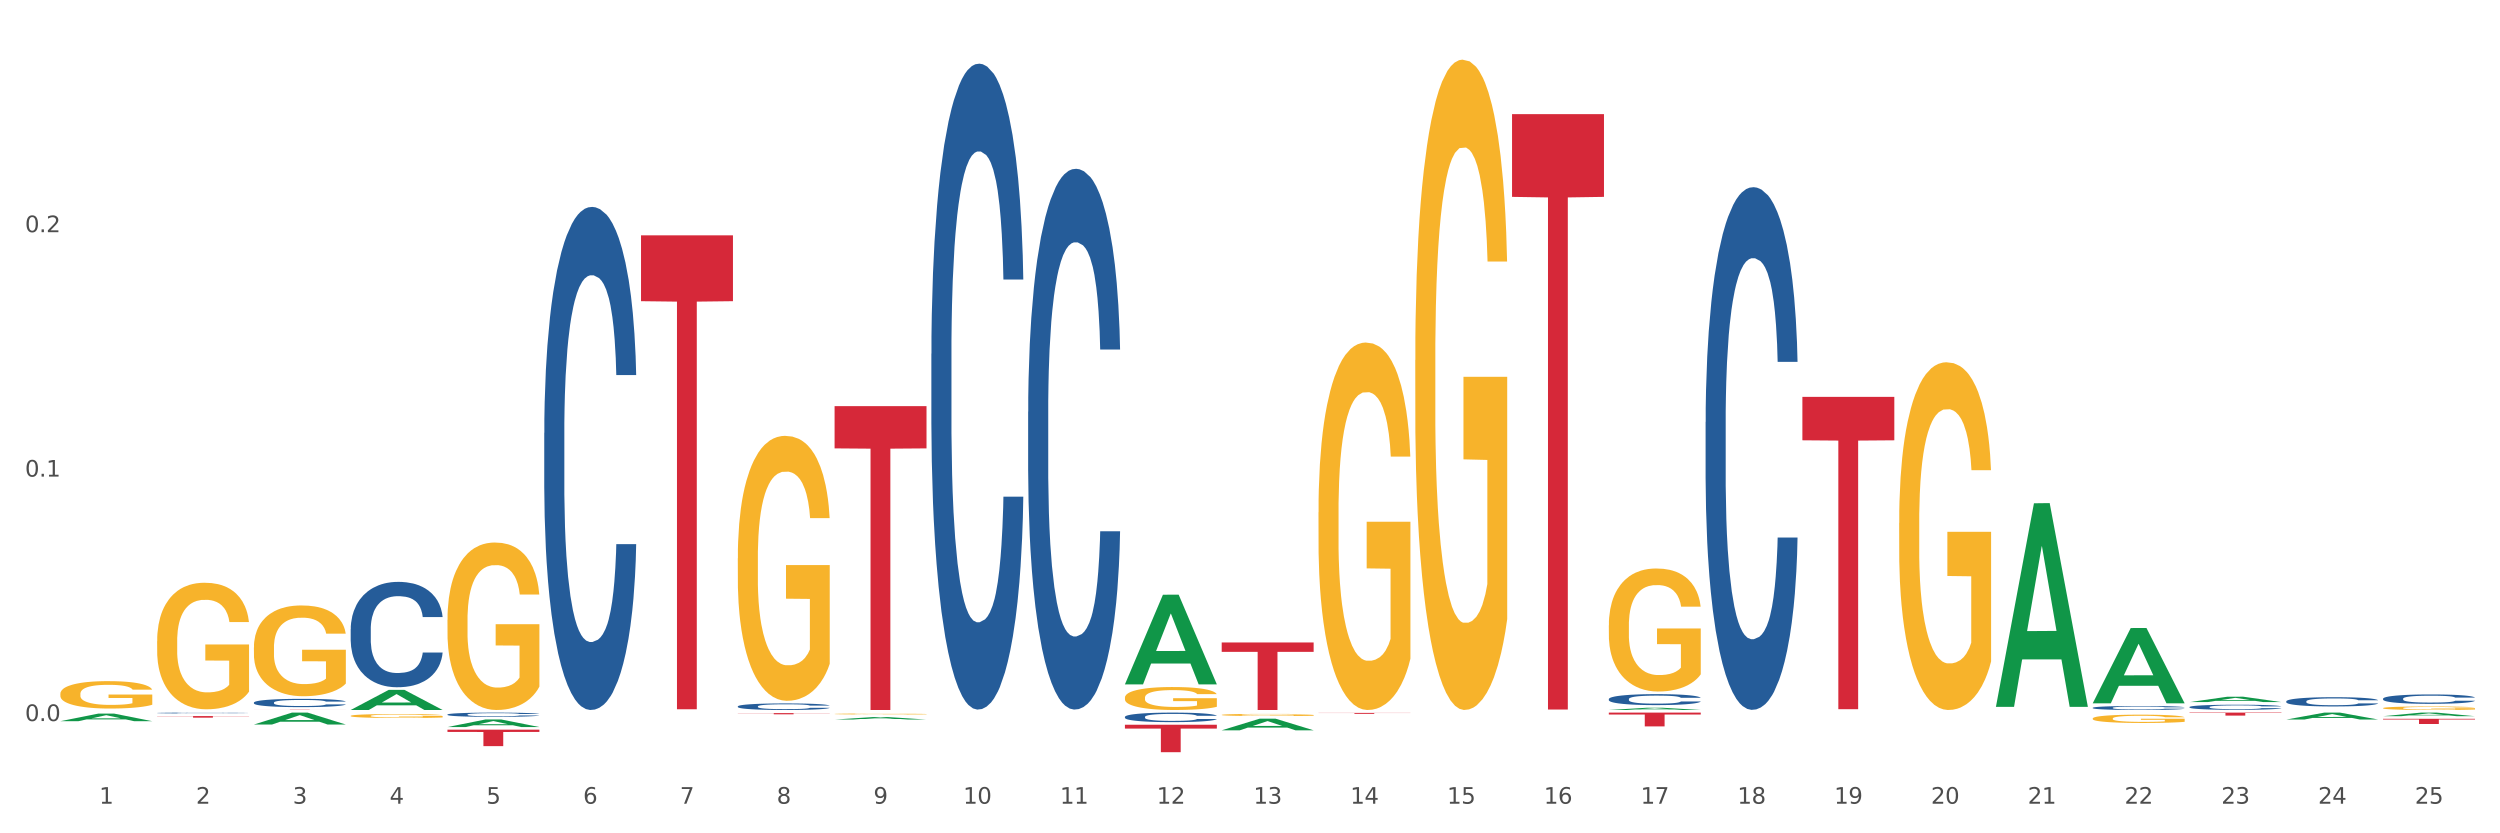 <?xml version="1.0" encoding="utf-8" standalone="no"?>
<!DOCTYPE svg PUBLIC "-//W3C//DTD SVG 1.1//EN"
  "http://www.w3.org/Graphics/SVG/1.1/DTD/svg11.dtd">
<svg xmlns:xlink="http://www.w3.org/1999/xlink" width="1080pt" height="360pt" viewBox="0 0 1080 360" xmlns="http://www.w3.org/2000/svg" version="1.1">
 <rect x="0" y="0" width="1080" height="360" fill="#333333" stroke="none"/>
 <defs>
  <style type="text/css">*{stroke-linejoin: round; stroke-linecap: butt}</style>
 </defs>
 <g id="figure_1">
  <g id="patch_1">
   <path d="M 0 360 
L 1080 360 
L 1080 0 
L 0 0 
z
" style="fill: #ffffff; stroke: #ffffff; stroke-linejoin: miter"/>
  </g>
  <g id="axes_1">
   <g id="matplotlib.axis_1">
    <g id="xtick_1">
     <g id="text_1">
      <!-- 1 -->
      <g style="fill: #4d4d4d" transform="translate(42.872 347.204) scale(0.096 -0.096)">
       <defs>
        <path id="DejaVuSans-31" d="M 794 531 
L 1825 531 
L 1825 4091 
L 703 3866 
L 703 4441 
L 1819 4666 
L 2450 4666 
L 2450 531 
L 3481 531 
L 3481 0 
L 794 0 
L 794 531 
z
" transform="scale(0.016)"/>
       </defs>
       <use xlink:href="#DejaVuSans-31"/>
      </g>
     </g>
    </g>
    <g id="xtick_2">
     <g id="text_2">
      <!-- 2 -->
      <g style="fill: #4d4d4d" transform="translate(84.681 347.204) scale(0.096 -0.096)">
       <defs>
        <path id="DejaVuSans-32" d="M 1228 531 
L 3431 531 
L 3431 0 
L 469 0 
L 469 531 
Q 828 903 1448 1529 
Q 2069 2156 2228 2338 
Q 2531 2678 2651 2914 
Q 2772 3150 2772 3378 
Q 2772 3750 2511 3984 
Q 2250 4219 1831 4219 
Q 1534 4219 1204 4116 
Q 875 4013 500 3803 
L 500 4441 
Q 881 4594 1212 4672 
Q 1544 4750 1819 4750 
Q 2544 4750 2975 4387 
Q 3406 4025 3406 3419 
Q 3406 3131 3298 2873 
Q 3191 2616 2906 2266 
Q 2828 2175 2409 1742 
Q 1991 1309 1228 531 
z
" transform="scale(0.016)"/>
       </defs>
       <use xlink:href="#DejaVuSans-32"/>
      </g>
     </g>
    </g>
    <g id="xtick_3">
     <g id="text_3">
      <!-- 3 -->
      <g style="fill: #4d4d4d" transform="translate(126.49 347.204) scale(0.096 -0.096)">
       <defs>
        <path id="DejaVuSans-33" d="M 2597 2516 
Q 3050 2419 3304 2112 
Q 3559 1806 3559 1356 
Q 3559 666 3084 287 
Q 2609 -91 1734 -91 
Q 1441 -91 1130 -33 
Q 819 25 488 141 
L 488 750 
Q 750 597 1062 519 
Q 1375 441 1716 441 
Q 2309 441 2620 675 
Q 2931 909 2931 1356 
Q 2931 1769 2642 2001 
Q 2353 2234 1838 2234 
L 1294 2234 
L 1294 2753 
L 1863 2753 
Q 2328 2753 2575 2939 
Q 2822 3125 2822 3475 
Q 2822 3834 2567 4026 
Q 2313 4219 1838 4219 
Q 1578 4219 1281 4162 
Q 984 4106 628 3988 
L 628 4550 
Q 988 4650 1302 4700 
Q 1616 4750 1894 4750 
Q 2613 4750 3031 4423 
Q 3450 4097 3450 3541 
Q 3450 3153 3228 2886 
Q 3006 2619 2597 2516 
z
" transform="scale(0.016)"/>
       </defs>
       <use xlink:href="#DejaVuSans-33"/>
      </g>
     </g>
    </g>
    <g id="xtick_4">
     <g id="text_4">
      <!-- 4 -->
      <g style="fill: #4d4d4d" transform="translate(168.299 347.204) scale(0.096 -0.096)">
       <defs>
        <path id="DejaVuSans-34" d="M 2419 4116 
L 825 1625 
L 2419 1625 
L 2419 4116 
z
M 2253 4666 
L 3047 4666 
L 3047 1625 
L 3713 1625 
L 3713 1100 
L 3047 1100 
L 3047 0 
L 2419 0 
L 2419 1100 
L 313 1100 
L 313 1709 
L 2253 4666 
z
" transform="scale(0.016)"/>
       </defs>
       <use xlink:href="#DejaVuSans-34"/>
      </g>
     </g>
    </g>
    <g id="xtick_5">
     <g id="text_5">
      <!-- 5 -->
      <g style="fill: #4d4d4d" transform="translate(210.108 347.204) scale(0.096 -0.096)">
       <defs>
        <path id="DejaVuSans-35" d="M 691 4666 
L 3169 4666 
L 3169 4134 
L 1269 4134 
L 1269 2991 
Q 1406 3038 1543 3061 
Q 1681 3084 1819 3084 
Q 2600 3084 3056 2656 
Q 3513 2228 3513 1497 
Q 3513 744 3044 326 
Q 2575 -91 1722 -91 
Q 1428 -91 1123 -41 
Q 819 9 494 109 
L 494 744 
Q 775 591 1075 516 
Q 1375 441 1709 441 
Q 2250 441 2565 725 
Q 2881 1009 2881 1497 
Q 2881 1984 2565 2268 
Q 2250 2553 1709 2553 
Q 1456 2553 1204 2497 
Q 953 2441 691 2322 
L 691 4666 
z
" transform="scale(0.016)"/>
       </defs>
       <use xlink:href="#DejaVuSans-35"/>
      </g>
     </g>
    </g>
    <g id="xtick_6">
     <g id="text_6">
      <!-- 6 -->
      <g style="fill: #4d4d4d" transform="translate(251.917 347.204) scale(0.096 -0.096)">
       <defs>
        <path id="DejaVuSans-36" d="M 2113 2584 
Q 1688 2584 1439 2293 
Q 1191 2003 1191 1497 
Q 1191 994 1439 701 
Q 1688 409 2113 409 
Q 2538 409 2786 701 
Q 3034 994 3034 1497 
Q 3034 2003 2786 2293 
Q 2538 2584 2113 2584 
z
M 3366 4563 
L 3366 3988 
Q 3128 4100 2886 4159 
Q 2644 4219 2406 4219 
Q 1781 4219 1451 3797 
Q 1122 3375 1075 2522 
Q 1259 2794 1537 2939 
Q 1816 3084 2150 3084 
Q 2853 3084 3261 2657 
Q 3669 2231 3669 1497 
Q 3669 778 3244 343 
Q 2819 -91 2113 -91 
Q 1303 -91 875 529 
Q 447 1150 447 2328 
Q 447 3434 972 4092 
Q 1497 4750 2381 4750 
Q 2619 4750 2861 4703 
Q 3103 4656 3366 4563 
z
" transform="scale(0.016)"/>
       </defs>
       <use xlink:href="#DejaVuSans-36"/>
      </g>
     </g>
    </g>
    <g id="xtick_7">
     <g id="text_7">
      <!-- 7 -->
      <g style="fill: #4d4d4d" transform="translate(293.726 347.204) scale(0.096 -0.096)">
       <defs>
        <path id="DejaVuSans-37" d="M 525 4666 
L 3525 4666 
L 3525 4397 
L 1831 0 
L 1172 0 
L 2766 4134 
L 525 4134 
L 525 4666 
z
" transform="scale(0.016)"/>
       </defs>
       <use xlink:href="#DejaVuSans-37"/>
      </g>
     </g>
    </g>
    <g id="xtick_8">
     <g id="text_8">
      <!-- 8 -->
      <g style="fill: #4d4d4d" transform="translate(335.535 347.204) scale(0.096 -0.096)">
       <defs>
        <path id="DejaVuSans-38" d="M 2034 2216 
Q 1584 2216 1326 1975 
Q 1069 1734 1069 1313 
Q 1069 891 1326 650 
Q 1584 409 2034 409 
Q 2484 409 2743 651 
Q 3003 894 3003 1313 
Q 3003 1734 2745 1975 
Q 2488 2216 2034 2216 
z
M 1403 2484 
Q 997 2584 770 2862 
Q 544 3141 544 3541 
Q 544 4100 942 4425 
Q 1341 4750 2034 4750 
Q 2731 4750 3128 4425 
Q 3525 4100 3525 3541 
Q 3525 3141 3298 2862 
Q 3072 2584 2669 2484 
Q 3125 2378 3379 2068 
Q 3634 1759 3634 1313 
Q 3634 634 3220 271 
Q 2806 -91 2034 -91 
Q 1263 -91 848 271 
Q 434 634 434 1313 
Q 434 1759 690 2068 
Q 947 2378 1403 2484 
z
M 1172 3481 
Q 1172 3119 1398 2916 
Q 1625 2713 2034 2713 
Q 2441 2713 2670 2916 
Q 2900 3119 2900 3481 
Q 2900 3844 2670 4047 
Q 2441 4250 2034 4250 
Q 1625 4250 1398 4047 
Q 1172 3844 1172 3481 
z
" transform="scale(0.016)"/>
       </defs>
       <use xlink:href="#DejaVuSans-38"/>
      </g>
     </g>
    </g>
    <g id="xtick_9">
     <g id="text_9">
      <!-- 9 -->
      <g style="fill: #4d4d4d" transform="translate(377.344 347.204) scale(0.096 -0.096)">
       <defs>
        <path id="DejaVuSans-39" d="M 703 97 
L 703 672 
Q 941 559 1184 500 
Q 1428 441 1663 441 
Q 2288 441 2617 861 
Q 2947 1281 2994 2138 
Q 2813 1869 2534 1725 
Q 2256 1581 1919 1581 
Q 1219 1581 811 2004 
Q 403 2428 403 3163 
Q 403 3881 828 4315 
Q 1253 4750 1959 4750 
Q 2769 4750 3195 4129 
Q 3622 3509 3622 2328 
Q 3622 1225 3098 567 
Q 2575 -91 1691 -91 
Q 1453 -91 1209 -44 
Q 966 3 703 97 
z
M 1959 2075 
Q 2384 2075 2632 2365 
Q 2881 2656 2881 3163 
Q 2881 3666 2632 3958 
Q 2384 4250 1959 4250 
Q 1534 4250 1286 3958 
Q 1038 3666 1038 3163 
Q 1038 2656 1286 2365 
Q 1534 2075 1959 2075 
z
" transform="scale(0.016)"/>
       </defs>
       <use xlink:href="#DejaVuSans-39"/>
      </g>
     </g>
    </g>
    <g id="xtick_10">
     <g id="text_10">
      <!-- 10 -->
      <g style="fill: #4d4d4d" transform="translate(416.099 347.204) scale(0.096 -0.096)">
       <defs>
        <path id="DejaVuSans-30" d="M 2034 4250 
Q 1547 4250 1301 3770 
Q 1056 3291 1056 2328 
Q 1056 1369 1301 889 
Q 1547 409 2034 409 
Q 2525 409 2770 889 
Q 3016 1369 3016 2328 
Q 3016 3291 2770 3770 
Q 2525 4250 2034 4250 
z
M 2034 4750 
Q 2819 4750 3233 4129 
Q 3647 3509 3647 2328 
Q 3647 1150 3233 529 
Q 2819 -91 2034 -91 
Q 1250 -91 836 529 
Q 422 1150 422 2328 
Q 422 3509 836 4129 
Q 1250 4750 2034 4750 
z
" transform="scale(0.016)"/>
       </defs>
       <use xlink:href="#DejaVuSans-31"/>
       <use xlink:href="#DejaVuSans-30" transform="translate(63.623 0)"/>
      </g>
     </g>
    </g>
    <g id="xtick_11">
     <g id="text_11">
      <!-- 11 -->
      <g style="fill: #4d4d4d" transform="translate(457.908 347.204) scale(0.096 -0.096)">
       <use xlink:href="#DejaVuSans-31"/>
       <use xlink:href="#DejaVuSans-31" transform="translate(63.623 0)"/>
      </g>
     </g>
    </g>
    <g id="xtick_12">
     <g id="text_12">
      <!-- 12 -->
      <g style="fill: #4d4d4d" transform="translate(499.717 347.204) scale(0.096 -0.096)">
       <use xlink:href="#DejaVuSans-31"/>
       <use xlink:href="#DejaVuSans-32" transform="translate(63.623 0)"/>
      </g>
     </g>
    </g>
    <g id="xtick_13">
     <g id="text_13">
      <!-- 13 -->
      <g style="fill: #4d4d4d" transform="translate(541.525 347.204) scale(0.096 -0.096)">
       <use xlink:href="#DejaVuSans-31"/>
       <use xlink:href="#DejaVuSans-33" transform="translate(63.623 0)"/>
      </g>
     </g>
    </g>
    <g id="xtick_14">
     <g id="text_14">
      <!-- 14 -->
      <g style="fill: #4d4d4d" transform="translate(583.334 347.204) scale(0.096 -0.096)">
       <use xlink:href="#DejaVuSans-31"/>
       <use xlink:href="#DejaVuSans-34" transform="translate(63.623 0)"/>
      </g>
     </g>
    </g>
    <g id="xtick_15">
     <g id="text_15">
      <!-- 15 -->
      <g style="fill: #4d4d4d" transform="translate(625.143 347.204) scale(0.096 -0.096)">
       <use xlink:href="#DejaVuSans-31"/>
       <use xlink:href="#DejaVuSans-35" transform="translate(63.623 0)"/>
      </g>
     </g>
    </g>
    <g id="xtick_16">
     <g id="text_16">
      <!-- 16 -->
      <g style="fill: #4d4d4d" transform="translate(666.952 347.204) scale(0.096 -0.096)">
       <use xlink:href="#DejaVuSans-31"/>
       <use xlink:href="#DejaVuSans-36" transform="translate(63.623 0)"/>
      </g>
     </g>
    </g>
    <g id="xtick_17">
     <g id="text_17">
      <!-- 17 -->
      <g style="fill: #4d4d4d" transform="translate(708.761 347.204) scale(0.096 -0.096)">
       <use xlink:href="#DejaVuSans-31"/>
       <use xlink:href="#DejaVuSans-37" transform="translate(63.623 0)"/>
      </g>
     </g>
    </g>
    <g id="xtick_18">
     <g id="text_18">
      <!-- 18 -->
      <g style="fill: #4d4d4d" transform="translate(750.57 347.204) scale(0.096 -0.096)">
       <use xlink:href="#DejaVuSans-31"/>
       <use xlink:href="#DejaVuSans-38" transform="translate(63.623 0)"/>
      </g>
     </g>
    </g>
    <g id="xtick_19">
     <g id="text_19">
      <!-- 19 -->
      <g style="fill: #4d4d4d" transform="translate(792.379 347.204) scale(0.096 -0.096)">
       <use xlink:href="#DejaVuSans-31"/>
       <use xlink:href="#DejaVuSans-39" transform="translate(63.623 0)"/>
      </g>
     </g>
    </g>
    <g id="xtick_20">
     <g id="text_20">
      <!-- 20 -->
      <g style="fill: #4d4d4d" transform="translate(834.188 347.204) scale(0.096 -0.096)">
       <use xlink:href="#DejaVuSans-32"/>
       <use xlink:href="#DejaVuSans-30" transform="translate(63.623 0)"/>
      </g>
     </g>
    </g>
    <g id="xtick_21">
     <g id="text_21">
      <!-- 21 -->
      <g style="fill: #4d4d4d" transform="translate(875.997 347.204) scale(0.096 -0.096)">
       <use xlink:href="#DejaVuSans-32"/>
       <use xlink:href="#DejaVuSans-31" transform="translate(63.623 0)"/>
      </g>
     </g>
    </g>
    <g id="xtick_22">
     <g id="text_22">
      <!-- 22 -->
      <g style="fill: #4d4d4d" transform="translate(917.806 347.204) scale(0.096 -0.096)">
       <use xlink:href="#DejaVuSans-32"/>
       <use xlink:href="#DejaVuSans-32" transform="translate(63.623 0)"/>
      </g>
     </g>
    </g>
    <g id="xtick_23">
     <g id="text_23">
      <!-- 23 -->
      <g style="fill: #4d4d4d" transform="translate(959.615 347.204) scale(0.096 -0.096)">
       <use xlink:href="#DejaVuSans-32"/>
       <use xlink:href="#DejaVuSans-33" transform="translate(63.623 0)"/>
      </g>
     </g>
    </g>
    <g id="xtick_24">
     <g id="text_24">
      <!-- 24 -->
      <g style="fill: #4d4d4d" transform="translate(1001.424 347.204) scale(0.096 -0.096)">
       <use xlink:href="#DejaVuSans-32"/>
       <use xlink:href="#DejaVuSans-34" transform="translate(63.623 0)"/>
      </g>
     </g>
    </g>
    <g id="xtick_25">
     <g id="text_25">
      <!-- 25 -->
      <g style="fill: #4d4d4d" transform="translate(1043.233 347.204) scale(0.096 -0.096)">
       <use xlink:href="#DejaVuSans-32"/>
       <use xlink:href="#DejaVuSans-35" transform="translate(63.623 0)"/>
      </g>
     </g>
    </g>
    <g id="xtick_26"/>
    <g id="xtick_27"/>
    <g id="xtick_28"/>
    <g id="xtick_29"/>
    <g id="xtick_30"/>
    <g id="xtick_31"/>
    <g id="xtick_32"/>
    <g id="xtick_33"/>
    <g id="xtick_34"/>
    <g id="xtick_35"/>
    <g id="xtick_36"/>
    <g id="xtick_37"/>
    <g id="xtick_38"/>
    <g id="xtick_39"/>
    <g id="xtick_40"/>
    <g id="xtick_41"/>
    <g id="xtick_42"/>
    <g id="xtick_43"/>
    <g id="xtick_44"/>
    <g id="xtick_45"/>
    <g id="xtick_46"/>
    <g id="xtick_47"/>
    <g id="xtick_48"/>
    <g id="xtick_49"/>
   </g>
   <g id="matplotlib.axis_2">
    <g id="ytick_1">
     <g id="text_26">
      <!-- 0.0 -->
      <g style="fill: #4d4d4d" transform="translate(10.8 311.494) scale(0.096 -0.096)">
       <defs>
        <path id="DejaVuSans-2e" d="M 684 794 
L 1344 794 
L 1344 0 
L 684 0 
L 684 794 
z
" transform="scale(0.016)"/>
       </defs>
       <use xlink:href="#DejaVuSans-30"/>
       <use xlink:href="#DejaVuSans-2e" transform="translate(63.623 0)"/>
       <use xlink:href="#DejaVuSans-30" transform="translate(95.41 0)"/>
      </g>
     </g>
    </g>
    <g id="ytick_2">
     <g id="text_27">
      <!-- 0.1 -->
      <g style="fill: #4d4d4d" transform="translate(10.8 205.9) scale(0.096 -0.096)">
       <use xlink:href="#DejaVuSans-30"/>
       <use xlink:href="#DejaVuSans-2e" transform="translate(63.623 0)"/>
       <use xlink:href="#DejaVuSans-31" transform="translate(95.41 0)"/>
      </g>
     </g>
    </g>
    <g id="ytick_3">
     <g id="text_28">
      <!-- 0.2 -->
      <g style="fill: #4d4d4d" transform="translate(10.8 100.306) scale(0.096 -0.096)">
       <use xlink:href="#DejaVuSans-30"/>
       <use xlink:href="#DejaVuSans-2e" transform="translate(63.623 0)"/>
       <use xlink:href="#DejaVuSans-32" transform="translate(95.41 0)"/>
      </g>
     </g>
    </g>
    <g id="ytick_4"/>
    <g id="ytick_5"/>
    <g id="ytick_6"/>
   </g>
   <g id="PolyCollection_1">
    <path d="M 26.067 311.547 
L 26.108 311.544 
L 42.487 308.275 
L 49.284 308.272 
L 65.785 311.554 
L 57.924 311.554 
L 54.361 310.79 
L 37.45 310.79 
L 37.327 310.802 
L 33.888 311.554 
L 26.067 311.554 
L 26.067 311.547 
L 39.579 310.334 
L 52.232 310.33 
L 45.967 308.972 
L 45.885 308.966 
L 45.803 308.975 
L 39.539 310.33 
L 39.579 310.334 
L 26.067 311.547 
z
" clip-path="url(#pc73404e6e5)" style="fill: #109648"/>
    <path d="M 26.067 299.726 
L 26.114 299.715 
L 26.114 299.325 
L 26.208 298.99 
L 26.677 298.179 
L 27.38 297.508 
L 27.896 297.151 
L 28.412 296.859 
L 29.021 296.567 
L 29.772 296.264 
L 31.131 295.82 
L 31.976 295.593 
L 33.007 295.355 
L 34.883 295.009 
L 36.243 294.814 
L 37.65 294.652 
L 39.947 294.457 
L 41.448 294.371 
L 43.042 294.306 
L 44.965 294.263 
L 46.419 294.252 
L 49.607 294.284 
L 52.327 294.382 
L 53.64 294.457 
L 55.328 294.587 
L 56.219 294.674 
L 57.673 294.847 
L 59.174 295.074 
L 60.205 295.269 
L 61.753 295.636 
L 62.925 296.004 
L 64.004 296.459 
L 64.566 296.772 
L 64.988 297.064 
L 65.363 297.4 
L 65.739 297.93 
L 57.298 297.93 
L 56.97 297.551 
L 56.454 297.194 
L 55.703 296.848 
L 55.047 296.632 
L 53.922 296.361 
L 52.89 296.188 
L 51.811 296.058 
L 50.498 295.95 
L 49.467 295.896 
L 48.013 295.853 
L 45.153 295.864 
L 43.23 295.95 
L 41.917 296.058 
L 41.073 296.156 
L 40.323 296.264 
L 39.478 296.415 
L 38.494 296.642 
L 37.79 296.848 
L 37.087 297.108 
L 36.524 297.367 
L 36.008 297.67 
L 35.586 297.995 
L 35.258 298.33 
L 34.977 298.741 
L 34.742 299.423 
L 34.742 300.905 
L 34.836 301.24 
L 35.07 301.684 
L 35.352 302.019 
L 35.821 302.419 
L 36.243 302.69 
L 37.04 303.079 
L 37.931 303.404 
L 38.634 303.609 
L 39.338 303.782 
L 40.557 304.02 
L 41.917 304.215 
L 43.089 304.334 
L 44.684 304.442 
L 45.762 304.485 
L 46.7 304.507 
L 48.998 304.507 
L 50.639 304.475 
L 52.468 304.399 
L 53.875 304.301 
L 55.047 304.182 
L 56.36 303.988 
L 57.204 303.804 
L 57.204 301.543 
L 46.888 301.532 
L 46.888 300.028 
L 65.785 300.028 
L 65.785 304.442 
L 64.988 304.669 
L 64.097 304.875 
L 63.159 305.059 
L 61.753 305.286 
L 60.065 305.502 
L 58.564 305.654 
L 56.97 305.783 
L 55.094 305.902 
L 52.655 306.011 
L 51.155 306.054 
L 49.279 306.086 
L 47.075 306.097 
L 45.153 306.076 
L 43.277 306.021 
L 41.307 305.924 
L 39.385 305.783 
L 37.931 305.643 
L 36.477 305.47 
L 34.93 305.243 
L 33.711 305.026 
L 32.773 304.832 
L 31.741 304.583 
L 30.616 304.258 
L 29.772 303.966 
L 29.021 303.663 
L 28.224 303.274 
L 27.661 302.938 
L 27.099 302.516 
L 26.77 302.203 
L 26.395 301.716 
L 26.114 301.034 
L 26.067 299.726 
z
" clip-path="url(#pc73404e6e5)" style="fill: #f7b32b"/>
    <path d="M 67.876 277.008 
L 67.923 276.958 
L 67.923 275.161 
L 68.017 273.613 
L 68.486 269.869 
L 69.189 266.773 
L 69.705 265.126 
L 70.221 263.778 
L 70.83 262.43 
L 71.58 261.032 
L 72.94 258.985 
L 73.784 257.936 
L 74.816 256.838 
L 76.692 255.24 
L 78.052 254.342 
L 79.459 253.593 
L 81.756 252.694 
L 83.257 252.295 
L 84.851 251.995 
L 86.774 251.796 
L 88.228 251.746 
L 91.416 251.895 
L 94.136 252.345 
L 95.449 252.694 
L 97.137 253.293 
L 98.028 253.693 
L 99.482 254.492 
L 100.982 255.54 
L 102.014 256.439 
L 103.562 258.136 
L 104.734 259.834 
L 105.812 261.931 
L 106.375 263.378 
L 106.797 264.726 
L 107.172 266.274 
L 107.548 268.721 
L 99.107 268.721 
L 98.779 266.973 
L 98.263 265.326 
L 97.512 263.728 
L 96.856 262.729 
L 95.73 261.481 
L 94.699 260.682 
L 93.62 260.083 
L 92.307 259.584 
L 91.276 259.334 
L 89.822 259.135 
L 86.961 259.185 
L 85.039 259.584 
L 83.726 260.083 
L 82.882 260.533 
L 82.131 261.032 
L 81.287 261.731 
L 80.303 262.779 
L 79.599 263.728 
L 78.896 264.926 
L 78.333 266.124 
L 77.817 267.522 
L 77.395 269.02 
L 77.067 270.568 
L 76.786 272.465 
L 76.551 275.61 
L 76.551 282.45 
L 76.645 283.998 
L 76.879 286.045 
L 77.161 287.593 
L 77.63 289.44 
L 78.052 290.688 
L 78.849 292.485 
L 79.74 293.983 
L 80.443 294.932 
L 81.147 295.731 
L 82.366 296.829 
L 83.726 297.728 
L 84.898 298.277 
L 86.493 298.776 
L 87.571 298.976 
L 88.509 299.076 
L 90.807 299.076 
L 92.448 298.926 
L 94.277 298.576 
L 95.684 298.127 
L 96.856 297.578 
L 98.169 296.679 
L 99.013 295.831 
L 99.013 285.396 
L 88.696 285.346 
L 88.696 278.406 
L 107.594 278.406 
L 107.594 298.776 
L 106.797 299.825 
L 105.906 300.773 
L 104.968 301.622 
L 103.562 302.67 
L 101.873 303.669 
L 100.373 304.368 
L 98.779 304.967 
L 96.903 305.516 
L 94.464 306.016 
L 92.964 306.215 
L 91.088 306.365 
L 88.884 306.415 
L 86.961 306.315 
L 85.086 306.065 
L 83.116 305.616 
L 81.194 304.967 
L 79.74 304.318 
L 78.286 303.519 
L 76.739 302.471 
L 75.52 301.472 
L 74.582 300.574 
L 73.55 299.425 
L 72.425 297.927 
L 71.58 296.579 
L 70.83 295.181 
L 70.033 293.384 
L 69.47 291.836 
L 68.908 289.889 
L 68.579 288.441 
L 68.204 286.195 
L 67.923 283.049 
L 67.876 277.008 
z
" clip-path="url(#pc73404e6e5)" style="fill: #f7b32b"/>
    <path d="M 109.685 312.989 
L 109.726 312.984 
L 126.105 307.852 
L 132.902 307.847 
L 149.403 312.999 
L 141.542 312.999 
L 137.979 311.799 
L 121.068 311.799 
L 120.945 311.818 
L 117.506 312.999 
L 109.685 312.999 
L 109.685 312.989 
L 123.197 311.083 
L 135.85 311.078 
L 129.585 308.945 
L 129.503 308.935 
L 129.421 308.95 
L 123.156 311.078 
L 123.197 311.083 
L 109.685 312.989 
z
" clip-path="url(#pc73404e6e5)" style="fill: #109648"/>
    <path d="M 151.494 306.702 
L 151.535 306.694 
L 167.914 298.032 
L 174.711 298.024 
L 191.212 306.719 
L 183.351 306.719 
L 179.788 304.694 
L 162.877 304.694 
L 162.754 304.727 
L 159.315 306.719 
L 151.494 306.719 
L 151.494 306.702 
L 165.006 303.486 
L 177.659 303.478 
L 171.394 299.877 
L 171.312 299.861 
L 171.23 299.886 
L 164.965 303.478 
L 165.006 303.486 
L 151.494 306.702 
z
" clip-path="url(#pc73404e6e5)" style="fill: #109648"/>
    <path d="M 67.876 309.342 
L 107.594 309.342 
L 107.594 309.439 
L 91.971 309.44 
L 91.971 310.041 
L 83.406 310.041 
L 83.406 309.44 
L 67.876 309.439 
L 67.876 309.343 
L 67.876 309.342 
z
" clip-path="url(#pc73404e6e5)" style="fill: #d62839"/>
    <path d="M 360.539 310.848 
L 360.579 310.847 
L 376.958 309.778 
L 383.755 309.777 
L 400.257 310.85 
L 392.395 310.85 
L 388.833 310.6 
L 371.922 310.6 
L 371.799 310.604 
L 368.359 310.85 
L 360.539 310.85 
L 360.539 310.848 
L 374.051 310.451 
L 386.704 310.45 
L 380.439 310.006 
L 380.357 310.004 
L 380.275 310.007 
L 374.01 310.45 
L 374.051 310.451 
L 360.539 310.848 
z
" clip-path="url(#pc73404e6e5)" style="fill: #109648"/>
    <path d="M 485.965 295.594 
L 486.006 295.557 
L 502.385 256.921 
L 509.182 256.884 
L 525.684 295.667 
L 517.822 295.667 
L 514.26 286.636 
L 497.349 286.636 
L 497.226 286.781 
L 493.786 295.667 
L 485.965 295.667 
L 485.965 295.594 
L 499.478 281.246 
L 512.13 281.21 
L 505.866 265.151 
L 505.784 265.078 
L 505.702 265.187 
L 499.437 281.21 
L 499.478 281.246 
L 485.965 295.594 
z
" clip-path="url(#pc73404e6e5)" style="fill: #109648"/>
    <path d="M 945.864 307.847 
L 985.582 307.847 
L 985.582 308.028 
L 969.958 308.029 
L 969.958 309.151 
L 961.393 309.151 
L 961.393 308.029 
L 945.864 308.028 
L 945.864 307.848 
L 945.864 307.847 
z
" clip-path="url(#pc73404e6e5)" style="fill: #d62839"/>
    <path d="M 569.583 307.97 
L 609.302 307.97 
L 609.302 308.028 
L 593.678 308.028 
L 593.678 308.382 
L 585.113 308.382 
L 585.113 308.028 
L 569.583 308.028 
L 569.583 307.971 
L 569.583 307.97 
z
" clip-path="url(#pc73404e6e5)" style="fill: #d62839"/>
    <path d="M 527.774 315.483 
L 527.815 315.478 
L 544.194 310.459 
L 550.991 310.455 
L 567.493 315.492 
L 559.631 315.492 
L 556.069 314.319 
L 539.157 314.319 
L 539.035 314.338 
L 535.595 315.492 
L 527.774 315.492 
L 527.774 315.483 
L 541.287 313.619 
L 553.939 313.614 
L 547.674 311.528 
L 547.593 311.519 
L 547.511 311.533 
L 541.246 313.614 
L 541.287 313.619 
L 527.774 315.483 
z
" clip-path="url(#pc73404e6e5)" style="fill: #109648"/>
    <path d="M 945.864 303.303 
L 945.905 303.301 
L 962.283 300.976 
L 969.081 300.974 
L 985.582 303.307 
L 977.72 303.307 
L 974.158 302.764 
L 957.247 302.764 
L 957.124 302.773 
L 953.684 303.307 
L 945.864 303.307 
L 945.864 303.303 
L 959.376 302.439 
L 972.029 302.437 
L 965.764 301.471 
L 965.682 301.467 
L 965.6 301.473 
L 959.335 302.437 
L 959.376 302.439 
L 945.864 303.303 
z
" clip-path="url(#pc73404e6e5)" style="fill: #109648"/>
    <path d="M 1029.482 309.399 
L 1029.522 309.398 
L 1045.901 307.848 
L 1052.698 307.847 
L 1069.2 309.402 
L 1061.338 309.402 
L 1057.776 309.04 
L 1040.865 309.04 
L 1040.742 309.046 
L 1037.302 309.402 
L 1029.482 309.402 
L 1029.482 309.399 
L 1042.994 308.824 
L 1055.647 308.822 
L 1049.382 308.178 
L 1049.3 308.176 
L 1049.218 308.18 
L 1042.953 308.822 
L 1042.994 308.824 
L 1029.482 309.399 
z
" clip-path="url(#pc73404e6e5)" style="fill: #109648"/>
    <path d="M 778.628 171.458 
L 818.346 171.458 
L 818.346 190.206 
L 802.723 190.332 
L 802.723 306.365 
L 794.158 306.365 
L 794.158 190.332 
L 778.628 190.206 
L 778.628 171.585 
L 778.628 171.458 
z
" clip-path="url(#pc73404e6e5)" style="fill: #d62839"/>
    <path d="M 695.01 307.847 
L 734.728 307.847 
L 734.728 308.674 
L 719.105 308.68 
L 719.105 313.798 
L 710.54 313.798 
L 710.54 308.68 
L 695.01 308.674 
L 695.01 307.853 
L 695.01 307.847 
z
" clip-path="url(#pc73404e6e5)" style="fill: #d62839"/>
    <path d="M 653.201 49.302 
L 692.92 49.302 
L 692.92 85.047 
L 677.296 85.288 
L 677.296 306.522 
L 668.731 306.522 
L 668.731 85.288 
L 653.201 85.047 
L 653.201 49.543 
L 653.201 49.302 
z
" clip-path="url(#pc73404e6e5)" style="fill: #d62839"/>
    <path d="M 695.01 306.717 
L 695.051 306.716 
L 711.43 305.739 
L 718.227 305.738 
L 734.728 306.719 
L 726.867 306.719 
L 723.304 306.49 
L 706.393 306.49 
L 706.27 306.494 
L 702.831 306.719 
L 695.01 306.719 
L 695.01 306.717 
L 708.522 306.354 
L 721.175 306.353 
L 714.91 305.947 
L 714.828 305.945 
L 714.746 305.948 
L 708.482 306.353 
L 708.522 306.354 
L 695.01 306.717 
z
" clip-path="url(#pc73404e6e5)" style="fill: #109648"/>
    <path d="M 862.246 305.203 
L 862.287 305.12 
L 878.665 217.417 
L 885.463 217.334 
L 901.964 305.368 
L 894.102 305.368 
L 890.54 284.868 
L 873.629 284.868 
L 873.506 285.199 
L 870.067 305.368 
L 862.246 305.368 
L 862.246 305.203 
L 875.758 272.634 
L 888.411 272.552 
L 882.146 236.098 
L 882.064 235.933 
L 881.982 236.181 
L 875.717 272.552 
L 875.758 272.634 
L 862.246 305.203 
z
" clip-path="url(#pc73404e6e5)" style="fill: #109648"/>
    <path d="M 904.055 303.788 
L 904.096 303.758 
L 920.474 271.314 
L 927.272 271.284 
L 943.773 303.849 
L 935.911 303.849 
L 932.349 296.266 
L 915.438 296.266 
L 915.315 296.388 
L 911.876 303.849 
L 904.055 303.849 
L 904.055 303.788 
L 917.567 291.74 
L 930.22 291.71 
L 923.955 278.225 
L 923.873 278.164 
L 923.791 278.255 
L 917.526 291.71 
L 917.567 291.74 
L 904.055 303.788 
z
" clip-path="url(#pc73404e6e5)" style="fill: #109648"/>
    <path d="M 987.673 310.84 
L 987.714 310.837 
L 1004.092 307.85 
L 1010.889 307.847 
L 1027.391 310.845 
L 1019.529 310.845 
L 1015.967 310.147 
L 999.056 310.147 
L 998.933 310.158 
L 995.493 310.845 
L 987.673 310.845 
L 987.673 310.84 
L 1001.185 309.731 
L 1013.838 309.728 
L 1007.573 308.486 
L 1007.491 308.48 
L 1007.409 308.489 
L 1001.144 309.728 
L 1001.185 309.731 
L 987.673 310.84 
z
" clip-path="url(#pc73404e6e5)" style="fill: #109648"/>
    <path d="M 527.774 308.831 
L 527.821 308.83 
L 527.821 308.8 
L 527.915 308.774 
L 528.384 308.711 
L 529.087 308.659 
L 529.603 308.631 
L 530.119 308.609 
L 530.729 308.586 
L 531.479 308.562 
L 532.839 308.528 
L 533.683 308.51 
L 534.714 308.492 
L 536.59 308.465 
L 537.95 308.45 
L 539.357 308.437 
L 541.655 308.422 
L 543.155 308.415 
L 544.75 308.41 
L 546.672 308.407 
L 548.126 308.406 
L 551.315 308.409 
L 554.034 308.416 
L 555.347 308.422 
L 557.036 308.432 
L 557.927 308.439 
L 559.38 308.452 
L 560.881 308.47 
L 561.912 308.485 
L 563.46 308.514 
L 564.632 308.542 
L 565.711 308.578 
L 566.274 308.602 
L 566.696 308.625 
L 567.071 308.651 
L 567.446 308.692 
L 559.005 308.692 
L 558.677 308.662 
L 558.161 308.635 
L 557.411 308.608 
L 556.754 308.591 
L 555.629 308.57 
L 554.597 308.557 
L 553.519 308.546 
L 552.206 308.538 
L 551.174 308.534 
L 549.72 308.53 
L 546.86 308.531 
L 544.937 308.538 
L 543.624 308.546 
L 542.78 308.554 
L 542.03 308.562 
L 541.186 308.574 
L 540.201 308.592 
L 539.498 308.608 
L 538.794 308.628 
L 538.231 308.648 
L 537.716 308.672 
L 537.294 308.697 
L 536.965 308.723 
L 536.684 308.755 
L 536.449 308.808 
L 536.449 308.923 
L 536.543 308.949 
L 536.778 308.983 
L 537.059 309.01 
L 537.528 309.041 
L 537.95 309.062 
L 538.747 309.092 
L 539.638 309.117 
L 540.342 309.133 
L 541.045 309.147 
L 542.264 309.165 
L 543.624 309.18 
L 544.796 309.189 
L 546.391 309.198 
L 547.469 309.201 
L 548.407 309.203 
L 550.705 309.203 
L 552.346 309.2 
L 554.175 309.194 
L 555.582 309.187 
L 556.754 309.178 
L 558.067 309.162 
L 558.911 309.148 
L 558.911 308.973 
L 548.595 308.972 
L 548.595 308.855 
L 567.493 308.855 
L 567.493 309.198 
L 566.696 309.215 
L 565.805 309.231 
L 564.867 309.246 
L 563.46 309.263 
L 561.772 309.28 
L 560.271 309.292 
L 558.677 309.302 
L 556.801 309.311 
L 554.363 309.32 
L 552.862 309.323 
L 550.986 309.326 
L 548.782 309.326 
L 546.86 309.325 
L 544.984 309.32 
L 543.015 309.313 
L 541.092 309.302 
L 539.638 309.291 
L 538.185 309.278 
L 536.637 309.26 
L 535.418 309.243 
L 534.48 309.228 
L 533.448 309.209 
L 532.323 309.183 
L 531.479 309.161 
L 530.729 309.137 
L 529.931 309.107 
L 529.369 309.081 
L 528.806 309.048 
L 528.478 309.024 
L 528.103 308.986 
L 527.821 308.933 
L 527.774 308.831 
z
" clip-path="url(#pc73404e6e5)" style="fill: #f7b32b"/>
    <path d="M 485.965 301.381 
L 486.012 301.372 
L 486.012 301.045 
L 486.106 300.764 
L 486.575 300.085 
L 487.278 299.523 
L 487.794 299.224 
L 488.31 298.979 
L 488.92 298.734 
L 489.67 298.481 
L 491.03 298.109 
L 491.874 297.919 
L 492.906 297.719 
L 494.781 297.429 
L 496.141 297.266 
L 497.548 297.13 
L 499.846 296.967 
L 501.346 296.895 
L 502.941 296.84 
L 504.863 296.804 
L 506.317 296.795 
L 509.506 296.822 
L 512.225 296.904 
L 513.538 296.967 
L 515.227 297.076 
L 516.118 297.148 
L 517.571 297.293 
L 519.072 297.484 
L 520.104 297.647 
L 521.651 297.955 
L 522.823 298.263 
L 523.902 298.644 
L 524.465 298.907 
L 524.887 299.151 
L 525.262 299.432 
L 525.637 299.876 
L 517.196 299.876 
L 516.868 299.559 
L 516.352 299.26 
L 515.602 298.97 
L 514.945 298.789 
L 513.82 298.562 
L 512.788 298.417 
L 511.71 298.308 
L 510.397 298.218 
L 509.365 298.173 
L 507.911 298.136 
L 505.051 298.145 
L 503.128 298.218 
L 501.815 298.308 
L 500.971 298.39 
L 500.221 298.481 
L 499.377 298.608 
L 498.392 298.798 
L 497.689 298.97 
L 496.985 299.188 
L 496.422 299.405 
L 495.907 299.659 
L 495.485 299.931 
L 495.156 300.212 
L 494.875 300.556 
L 494.641 301.127 
L 494.641 302.369 
L 494.734 302.65 
L 494.969 303.021 
L 495.25 303.302 
L 495.719 303.637 
L 496.141 303.864 
L 496.938 304.19 
L 497.829 304.462 
L 498.533 304.634 
L 499.236 304.779 
L 500.455 304.979 
L 501.815 305.142 
L 502.988 305.241 
L 504.582 305.332 
L 505.66 305.368 
L 506.598 305.386 
L 508.896 305.386 
L 510.537 305.359 
L 512.366 305.296 
L 513.773 305.214 
L 514.945 305.115 
L 516.258 304.951 
L 517.102 304.797 
L 517.102 302.903 
L 506.786 302.894 
L 506.786 301.634 
L 525.684 301.634 
L 525.684 305.332 
L 524.887 305.522 
L 523.996 305.695 
L 523.058 305.849 
L 521.651 306.039 
L 519.963 306.22 
L 518.462 306.347 
L 516.868 306.456 
L 514.992 306.556 
L 512.554 306.646 
L 511.053 306.682 
L 509.177 306.71 
L 506.973 306.719 
L 505.051 306.701 
L 503.175 306.655 
L 501.206 306.574 
L 499.283 306.456 
L 497.829 306.338 
L 496.376 306.193 
L 494.828 306.003 
L 493.609 305.821 
L 492.671 305.658 
L 491.639 305.45 
L 490.514 305.178 
L 489.67 304.933 
L 488.92 304.68 
L 488.122 304.353 
L 487.56 304.072 
L 486.997 303.719 
L 486.669 303.456 
L 486.294 303.048 
L 486.012 302.477 
L 485.965 301.381 
z
" clip-path="url(#pc73404e6e5)" style="fill: #f7b32b"/>
    <path d="M 360.539 308.431 
L 360.585 308.431 
L 360.585 308.418 
L 360.679 308.406 
L 361.148 308.379 
L 361.852 308.356 
L 362.367 308.343 
L 362.883 308.334 
L 363.493 308.324 
L 364.243 308.313 
L 365.603 308.298 
L 366.447 308.29 
L 367.479 308.282 
L 369.354 308.27 
L 370.714 308.264 
L 372.121 308.258 
L 374.419 308.252 
L 375.919 308.249 
L 377.514 308.246 
L 379.436 308.245 
L 380.89 308.245 
L 384.079 308.246 
L 386.799 308.249 
L 388.112 308.252 
L 389.8 308.256 
L 390.691 308.259 
L 392.144 308.265 
L 393.645 308.273 
L 394.677 308.279 
L 396.224 308.292 
L 397.397 308.304 
L 398.475 308.32 
L 399.038 308.331 
L 399.46 308.341 
L 399.835 308.352 
L 400.21 308.37 
L 391.769 308.37 
L 391.441 308.357 
L 390.925 308.345 
L 390.175 308.333 
L 389.518 308.326 
L 388.393 308.317 
L 387.361 308.311 
L 386.283 308.306 
L 384.97 308.303 
L 383.938 308.301 
L 382.484 308.299 
L 379.624 308.3 
L 377.701 308.303 
L 376.388 308.306 
L 375.544 308.31 
L 374.794 308.313 
L 373.95 308.318 
L 372.965 308.326 
L 372.262 308.333 
L 371.558 308.342 
L 370.996 308.351 
L 370.48 308.361 
L 370.058 308.372 
L 369.73 308.384 
L 369.448 308.398 
L 369.214 308.421 
L 369.214 308.472 
L 369.308 308.483 
L 369.542 308.498 
L 369.823 308.51 
L 370.292 308.523 
L 370.714 308.532 
L 371.511 308.546 
L 372.402 308.557 
L 373.106 308.564 
L 373.809 308.57 
L 375.028 308.578 
L 376.388 308.584 
L 377.561 308.589 
L 379.155 308.592 
L 380.234 308.594 
L 381.171 308.594 
L 383.469 308.594 
L 385.111 308.593 
L 386.939 308.591 
L 388.346 308.587 
L 389.518 308.583 
L 390.831 308.577 
L 391.676 308.57 
L 391.676 308.493 
L 381.359 308.493 
L 381.359 308.442 
L 400.257 308.442 
L 400.257 308.592 
L 399.46 308.6 
L 398.569 308.607 
L 397.631 308.613 
L 396.224 308.621 
L 394.536 308.628 
L 393.035 308.634 
L 391.441 308.638 
L 389.565 308.642 
L 387.127 308.646 
L 385.626 308.647 
L 383.751 308.648 
L 381.547 308.649 
L 379.624 308.648 
L 377.748 308.646 
L 375.779 308.643 
L 373.856 308.638 
L 372.402 308.633 
L 370.949 308.627 
L 369.401 308.62 
L 368.182 308.612 
L 367.244 308.605 
L 366.213 308.597 
L 365.087 308.586 
L 364.243 308.576 
L 363.493 308.566 
L 362.696 308.552 
L 362.133 308.541 
L 361.57 308.527 
L 361.242 308.516 
L 360.867 308.499 
L 360.585 308.476 
L 360.539 308.431 
z
" clip-path="url(#pc73404e6e5)" style="fill: #f7b32b"/>
    <path d="M 318.73 241.177 
L 318.776 241.072 
L 318.776 237.309 
L 318.87 234.069 
L 319.339 226.229 
L 320.043 219.748 
L 320.558 216.298 
L 321.074 213.476 
L 321.684 210.653 
L 322.434 207.726 
L 323.794 203.44 
L 324.638 201.245 
L 325.67 198.945 
L 327.545 195.6 
L 328.905 193.719 
L 330.312 192.151 
L 332.61 190.269 
L 334.111 189.433 
L 335.705 188.806 
L 337.628 188.388 
L 339.081 188.283 
L 342.27 188.597 
L 344.99 189.538 
L 346.303 190.269 
L 347.991 191.524 
L 348.882 192.36 
L 350.336 194.032 
L 351.836 196.228 
L 352.868 198.109 
L 354.415 201.663 
L 355.588 205.217 
L 356.666 209.608 
L 357.229 212.639 
L 357.651 215.462 
L 358.026 218.702 
L 358.401 223.824 
L 349.96 223.824 
L 349.632 220.166 
L 349.116 216.716 
L 348.366 213.371 
L 347.71 211.28 
L 346.584 208.667 
L 345.552 206.995 
L 344.474 205.74 
L 343.161 204.695 
L 342.129 204.172 
L 340.676 203.754 
L 337.815 203.859 
L 335.892 204.695 
L 334.579 205.74 
L 333.735 206.681 
L 332.985 207.726 
L 332.141 209.19 
L 331.156 211.385 
L 330.453 213.371 
L 329.749 215.88 
L 329.187 218.389 
L 328.671 221.316 
L 328.249 224.451 
L 327.921 227.692 
L 327.639 231.664 
L 327.405 238.25 
L 327.405 252.571 
L 327.499 255.811 
L 327.733 260.097 
L 328.014 263.338 
L 328.483 267.205 
L 328.905 269.819 
L 329.703 273.582 
L 330.594 276.718 
L 331.297 278.704 
L 332 280.377 
L 333.22 282.676 
L 334.579 284.558 
L 335.752 285.708 
L 337.346 286.753 
L 338.425 287.171 
L 339.363 287.38 
L 341.66 287.38 
L 343.302 287.067 
L 345.13 286.335 
L 346.537 285.394 
L 347.71 284.244 
L 349.023 282.363 
L 349.867 280.586 
L 349.867 258.738 
L 339.55 258.634 
L 339.55 244.104 
L 358.448 244.104 
L 358.448 286.753 
L 357.651 288.948 
L 356.76 290.934 
L 355.822 292.711 
L 354.415 294.907 
L 352.727 296.997 
L 351.227 298.461 
L 349.632 299.715 
L 347.756 300.865 
L 345.318 301.91 
L 343.817 302.328 
L 341.942 302.642 
L 339.738 302.747 
L 337.815 302.537 
L 335.939 302.015 
L 333.97 301.074 
L 332.047 299.715 
L 330.594 298.356 
L 329.14 296.684 
L 327.592 294.488 
L 326.373 292.398 
L 325.435 290.516 
L 324.404 288.112 
L 323.278 284.976 
L 322.434 282.154 
L 321.684 279.227 
L 320.887 275.463 
L 320.324 272.223 
L 319.761 268.146 
L 319.433 265.115 
L 319.058 260.411 
L 318.776 253.825 
L 318.73 241.177 
z
" clip-path="url(#pc73404e6e5)" style="fill: #f7b32b"/>
    <path d="M 193.303 267.8 
L 193.35 267.734 
L 193.35 265.355 
L 193.443 263.307 
L 193.912 258.351 
L 194.616 254.255 
L 195.132 252.074 
L 195.647 250.29 
L 196.257 248.506 
L 197.007 246.656 
L 198.367 243.947 
L 199.211 242.559 
L 200.243 241.106 
L 202.119 238.991 
L 203.479 237.802 
L 204.885 236.811 
L 207.183 235.622 
L 208.684 235.093 
L 210.278 234.697 
L 212.201 234.432 
L 213.654 234.366 
L 216.843 234.564 
L 219.563 235.159 
L 220.876 235.622 
L 222.564 236.414 
L 223.455 236.943 
L 224.909 238 
L 226.409 239.388 
L 227.441 240.577 
L 228.988 242.824 
L 230.161 245.07 
L 231.239 247.846 
L 231.802 249.762 
L 232.224 251.546 
L 232.599 253.594 
L 232.974 256.832 
L 224.534 256.832 
L 224.205 254.519 
L 223.69 252.339 
L 222.939 250.224 
L 222.283 248.903 
L 221.157 247.251 
L 220.126 246.194 
L 219.047 245.401 
L 217.734 244.74 
L 216.702 244.41 
L 215.249 244.145 
L 212.388 244.211 
L 210.466 244.74 
L 209.153 245.401 
L 208.309 245.995 
L 207.558 246.656 
L 206.714 247.581 
L 205.729 248.969 
L 205.026 250.224 
L 204.323 251.81 
L 203.76 253.396 
L 203.244 255.246 
L 202.822 257.228 
L 202.494 259.277 
L 202.212 261.787 
L 201.978 265.95 
L 201.978 275.002 
L 202.072 277.051 
L 202.306 279.76 
L 202.588 281.808 
L 203.057 284.253 
L 203.479 285.905 
L 204.276 288.284 
L 205.167 290.266 
L 205.87 291.521 
L 206.574 292.579 
L 207.793 294.032 
L 209.153 295.222 
L 210.325 295.948 
L 211.919 296.609 
L 212.998 296.873 
L 213.936 297.006 
L 216.233 297.006 
L 217.875 296.807 
L 219.704 296.345 
L 221.11 295.75 
L 222.283 295.023 
L 223.596 293.834 
L 224.44 292.711 
L 224.44 278.901 
L 214.123 278.835 
L 214.123 269.65 
L 233.021 269.65 
L 233.021 296.609 
L 232.224 297.997 
L 231.333 299.252 
L 230.395 300.375 
L 228.988 301.763 
L 227.3 303.085 
L 225.8 304.01 
L 224.205 304.802 
L 222.33 305.529 
L 219.891 306.19 
L 218.391 306.454 
L 216.515 306.653 
L 214.311 306.719 
L 212.388 306.587 
L 210.513 306.256 
L 208.543 305.661 
L 206.62 304.802 
L 205.167 303.943 
L 203.713 302.886 
L 202.166 301.499 
L 200.946 300.177 
L 200.008 298.988 
L 198.977 297.468 
L 197.851 295.486 
L 197.007 293.702 
L 196.257 291.852 
L 195.46 289.473 
L 194.897 287.425 
L 194.334 284.848 
L 194.006 282.932 
L 193.631 279.958 
L 193.35 275.795 
L 193.303 267.8 
z
" clip-path="url(#pc73404e6e5)" style="fill: #f7b32b"/>
    <path d="M 276.921 101.657 
L 316.639 101.657 
L 316.639 130.111 
L 301.015 130.304 
L 301.015 306.411 
L 292.45 306.411 
L 292.45 130.304 
L 276.921 130.111 
L 276.921 101.85 
L 276.921 101.657 
z
" clip-path="url(#pc73404e6e5)" style="fill: #d62839"/>
    <path d="M 193.303 315.216 
L 233.021 315.216 
L 233.021 316.205 
L 217.397 316.211 
L 217.397 322.33 
L 208.832 322.33 
L 208.832 316.211 
L 193.303 316.205 
L 193.303 315.223 
L 193.303 315.216 
z
" clip-path="url(#pc73404e6e5)" style="fill: #d62839"/>
    <path d="M 360.539 175.46 
L 400.257 175.46 
L 400.257 193.701 
L 384.633 193.824 
L 384.633 306.719 
L 376.068 306.719 
L 376.068 193.824 
L 360.539 193.701 
L 360.539 175.584 
L 360.539 175.46 
z
" clip-path="url(#pc73404e6e5)" style="fill: #d62839"/>
    <path d="M 485.965 313.093 
L 525.684 313.093 
L 525.684 314.74 
L 510.06 314.751 
L 510.06 324.95 
L 501.495 324.95 
L 501.495 314.751 
L 485.965 314.74 
L 485.965 313.104 
L 485.965 313.093 
z
" clip-path="url(#pc73404e6e5)" style="fill: #d62839"/>
    <path d="M 527.774 277.537 
L 567.493 277.537 
L 567.493 281.593 
L 551.869 281.62 
L 551.869 306.719 
L 543.304 306.719 
L 543.304 281.62 
L 527.774 281.593 
L 527.774 277.565 
L 527.774 277.537 
z
" clip-path="url(#pc73404e6e5)" style="fill: #d62839"/>
    <path d="M 318.73 308.064 
L 358.448 308.064 
L 358.448 308.136 
L 342.824 308.136 
L 342.824 308.582 
L 334.259 308.582 
L 334.259 308.136 
L 318.73 308.136 
L 318.73 308.064 
L 318.73 308.064 
z
" clip-path="url(#pc73404e6e5)" style="fill: #d62839"/>
    <path d="M 109.685 306.613 
L 149.403 306.613 
L 149.403 306.628 
L 133.78 306.628 
L 133.78 306.719 
L 125.215 306.719 
L 125.215 306.628 
L 109.685 306.628 
L 109.685 306.613 
L 109.685 306.613 
z
" clip-path="url(#pc73404e6e5)" style="fill: #d62839"/>
    <path d="M 151.494 309.259 
L 151.541 309.257 
L 151.541 309.201 
L 151.634 309.152 
L 152.103 309.035 
L 152.807 308.938 
L 153.323 308.886 
L 153.838 308.844 
L 154.448 308.801 
L 155.198 308.758 
L 156.558 308.693 
L 157.402 308.66 
L 158.434 308.626 
L 160.31 308.576 
L 161.67 308.548 
L 163.076 308.524 
L 165.374 308.496 
L 166.875 308.483 
L 168.469 308.474 
L 170.392 308.468 
L 171.845 308.466 
L 175.034 308.471 
L 177.754 308.485 
L 179.067 308.496 
L 180.755 308.515 
L 181.646 308.527 
L 183.1 308.552 
L 184.6 308.585 
L 185.632 308.613 
L 187.179 308.667 
L 188.352 308.72 
L 189.43 308.786 
L 189.993 308.831 
L 190.415 308.874 
L 190.79 308.922 
L 191.165 308.999 
L 182.725 308.999 
L 182.396 308.944 
L 181.881 308.892 
L 181.13 308.842 
L 180.474 308.811 
L 179.348 308.772 
L 178.317 308.747 
L 177.238 308.728 
L 175.925 308.712 
L 174.893 308.704 
L 173.44 308.698 
L 170.579 308.7 
L 168.657 308.712 
L 167.344 308.728 
L 166.5 308.742 
L 165.749 308.758 
L 164.905 308.78 
L 163.92 308.812 
L 163.217 308.842 
L 162.514 308.88 
L 161.951 308.917 
L 161.435 308.961 
L 161.013 309.008 
L 160.685 309.057 
L 160.404 309.116 
L 160.169 309.215 
L 160.169 309.43 
L 160.263 309.478 
L 160.497 309.543 
L 160.779 309.591 
L 161.248 309.649 
L 161.67 309.688 
L 162.467 309.745 
L 163.358 309.792 
L 164.061 309.821 
L 164.765 309.847 
L 165.984 309.881 
L 167.344 309.909 
L 168.516 309.926 
L 170.11 309.942 
L 171.189 309.948 
L 172.127 309.952 
L 174.425 309.952 
L 176.066 309.947 
L 177.895 309.936 
L 179.301 309.922 
L 180.474 309.904 
L 181.787 309.876 
L 182.631 309.85 
L 182.631 309.522 
L 172.314 309.521 
L 172.314 309.303 
L 191.212 309.303 
L 191.212 309.942 
L 190.415 309.975 
L 189.524 310.005 
L 188.586 310.031 
L 187.179 310.064 
L 185.491 310.096 
L 183.991 310.118 
L 182.396 310.136 
L 180.521 310.154 
L 178.082 310.169 
L 176.582 310.176 
L 174.706 310.18 
L 172.502 310.182 
L 170.579 310.179 
L 168.704 310.171 
L 166.734 310.157 
L 164.811 310.136 
L 163.358 310.116 
L 161.904 310.091 
L 160.357 310.058 
L 159.137 310.027 
L 158.2 309.999 
L 157.168 309.962 
L 156.042 309.915 
L 155.198 309.873 
L 154.448 309.829 
L 153.651 309.773 
L 153.088 309.724 
L 152.525 309.663 
L 152.197 309.618 
L 151.822 309.547 
L 151.541 309.449 
L 151.494 309.259 
z
" clip-path="url(#pc73404e6e5)" style="fill: #f7b32b"/>
    <path d="M 109.685 279.676 
L 109.732 279.641 
L 109.732 278.351 
L 109.826 277.241 
L 110.294 274.555 
L 110.998 272.334 
L 111.514 271.152 
L 112.03 270.185 
L 112.639 269.218 
L 113.389 268.216 
L 114.749 266.747 
L 115.593 265.995 
L 116.625 265.207 
L 118.501 264.061 
L 119.861 263.416 
L 121.267 262.879 
L 123.565 262.234 
L 125.066 261.948 
L 126.66 261.733 
L 128.583 261.59 
L 130.036 261.554 
L 133.225 261.661 
L 135.945 261.984 
L 137.258 262.234 
L 138.946 262.664 
L 139.837 262.951 
L 141.291 263.524 
L 142.791 264.276 
L 143.823 264.921 
L 145.371 266.138 
L 146.543 267.356 
L 147.621 268.86 
L 148.184 269.899 
L 148.606 270.866 
L 148.981 271.976 
L 149.356 273.731 
L 140.916 273.731 
L 140.587 272.478 
L 140.072 271.296 
L 139.321 270.15 
L 138.665 269.433 
L 137.539 268.538 
L 136.508 267.965 
L 135.429 267.535 
L 134.116 267.177 
L 133.085 266.998 
L 131.631 266.855 
L 128.77 266.89 
L 126.848 267.177 
L 125.535 267.535 
L 124.691 267.857 
L 123.94 268.216 
L 123.096 268.717 
L 122.112 269.469 
L 121.408 270.15 
L 120.705 271.009 
L 120.142 271.869 
L 119.626 272.872 
L 119.204 273.946 
L 118.876 275.056 
L 118.595 276.417 
L 118.36 278.674 
L 118.36 283.58 
L 118.454 284.691 
L 118.688 286.159 
L 118.97 287.269 
L 119.439 288.595 
L 119.861 289.49 
L 120.658 290.779 
L 121.549 291.854 
L 122.252 292.534 
L 122.956 293.107 
L 124.175 293.895 
L 125.535 294.54 
L 126.707 294.934 
L 128.301 295.292 
L 129.38 295.435 
L 130.318 295.507 
L 132.616 295.507 
L 134.257 295.399 
L 136.086 295.149 
L 137.493 294.826 
L 138.665 294.432 
L 139.978 293.788 
L 140.822 293.179 
L 140.822 285.693 
L 130.505 285.658 
L 130.505 280.679 
L 149.403 280.679 
L 149.403 295.292 
L 148.606 296.044 
L 147.715 296.725 
L 146.777 297.333 
L 145.371 298.086 
L 143.682 298.802 
L 142.182 299.303 
L 140.587 299.733 
L 138.712 300.127 
L 136.273 300.485 
L 134.773 300.629 
L 132.897 300.736 
L 130.693 300.772 
L 128.77 300.7 
L 126.895 300.521 
L 124.925 300.199 
L 123.003 299.733 
L 121.549 299.268 
L 120.095 298.694 
L 118.548 297.942 
L 117.328 297.226 
L 116.391 296.581 
L 115.359 295.758 
L 114.234 294.683 
L 113.389 293.716 
L 112.639 292.713 
L 111.842 291.424 
L 111.279 290.314 
L 110.717 288.917 
L 110.388 287.878 
L 110.013 286.267 
L 109.732 284.01 
L 109.685 279.676 
z
" clip-path="url(#pc73404e6e5)" style="fill: #f7b32b"/>
    <path d="M 569.583 221.328 
L 569.63 221.183 
L 569.63 215.964 
L 569.724 211.469 
L 570.193 200.596 
L 570.896 191.608 
L 571.412 186.823 
L 571.928 182.909 
L 572.537 178.995 
L 573.288 174.935 
L 574.648 168.991 
L 575.492 165.947 
L 576.523 162.757 
L 578.399 158.118 
L 579.759 155.509 
L 581.166 153.334 
L 583.464 150.724 
L 584.964 149.565 
L 586.559 148.695 
L 588.481 148.115 
L 589.935 147.97 
L 593.124 148.405 
L 595.843 149.71 
L 597.156 150.724 
L 598.845 152.464 
L 599.735 153.624 
L 601.189 155.944 
L 602.69 158.988 
L 603.721 161.598 
L 605.269 166.527 
L 606.441 171.456 
L 607.52 177.545 
L 608.082 181.749 
L 608.505 185.664 
L 608.88 190.158 
L 609.255 197.262 
L 600.814 197.262 
L 600.486 192.188 
L 599.97 187.403 
L 599.22 182.764 
L 598.563 179.865 
L 597.438 176.24 
L 596.406 173.921 
L 595.328 172.181 
L 594.015 170.731 
L 592.983 170.006 
L 591.529 169.426 
L 588.669 169.571 
L 586.746 170.731 
L 585.433 172.181 
L 584.589 173.486 
L 583.839 174.935 
L 582.995 176.965 
L 582.01 180.01 
L 581.306 182.764 
L 580.603 186.244 
L 580.04 189.723 
L 579.525 193.782 
L 579.102 198.132 
L 578.774 202.626 
L 578.493 208.135 
L 578.258 217.268 
L 578.258 237.13 
L 578.352 241.624 
L 578.587 247.568 
L 578.868 252.063 
L 579.337 257.427 
L 579.759 261.051 
L 580.556 266.27 
L 581.447 270.62 
L 582.151 273.374 
L 582.854 275.694 
L 584.073 278.883 
L 585.433 281.493 
L 586.605 283.088 
L 588.2 284.537 
L 589.278 285.117 
L 590.216 285.407 
L 592.514 285.407 
L 594.155 284.972 
L 595.984 283.957 
L 597.391 282.653 
L 598.563 281.058 
L 599.876 278.448 
L 600.72 275.984 
L 600.72 245.684 
L 590.404 245.539 
L 590.404 225.387 
L 609.302 225.387 
L 609.302 284.537 
L 608.505 287.582 
L 607.614 290.336 
L 606.676 292.801 
L 605.269 295.845 
L 603.581 298.745 
L 602.08 300.775 
L 600.486 302.514 
L 598.61 304.109 
L 596.172 305.559 
L 594.671 306.139 
L 592.795 306.574 
L 590.591 306.719 
L 588.669 306.429 
L 586.793 305.704 
L 584.823 304.399 
L 582.901 302.514 
L 581.447 300.63 
L 579.993 298.31 
L 578.446 295.266 
L 577.227 292.366 
L 576.289 289.756 
L 575.257 286.422 
L 574.132 282.073 
L 573.288 278.158 
L 572.537 274.099 
L 571.74 268.88 
L 571.178 264.386 
L 570.615 258.732 
L 570.287 254.527 
L 569.911 248.003 
L 569.63 238.87 
L 569.583 221.328 
z
" clip-path="url(#pc73404e6e5)" style="fill: #f7b32b"/>
    <path d="M 318.73 305.153 
L 318.777 305.15 
L 318.777 305.077 
L 318.917 304.979 
L 319.434 304.797 
L 320.091 304.659 
L 321.218 304.498 
L 321.828 304.431 
L 322.626 304.355 
L 324.269 304.233 
L 326.147 304.129 
L 327.462 304.072 
L 328.448 304.036 
L 330.655 303.971 
L 331.922 303.942 
L 333.237 303.919 
L 334.363 303.903 
L 336.241 303.885 
L 337.744 303.877 
L 339.481 303.875 
L 340.936 303.877 
L 342.861 303.888 
L 345.678 303.919 
L 346.758 303.937 
L 348.213 303.968 
L 349.716 304.01 
L 350.936 304.051 
L 352.345 304.111 
L 353.8 304.189 
L 355.209 304.288 
L 356.195 304.379 
L 356.993 304.475 
L 357.697 304.592 
L 358.213 304.719 
L 358.448 304.825 
L 349.856 304.825 
L 349.622 304.729 
L 349.152 304.625 
L 348.683 304.555 
L 348.166 304.498 
L 347.368 304.433 
L 346.664 304.392 
L 345.49 304.342 
L 344.41 304.311 
L 343.518 304.293 
L 342.439 304.277 
L 340.138 304.262 
L 338.495 304.262 
L 337.462 304.267 
L 336.194 304.28 
L 335.115 304.298 
L 333.847 304.329 
L 332.861 304.363 
L 331.875 304.407 
L 331.312 304.438 
L 330.467 304.496 
L 329.903 304.542 
L 329.152 304.623 
L 328.73 304.68 
L 327.978 304.828 
L 327.65 304.937 
L 327.509 305.012 
L 327.415 305.095 
L 327.415 305.501 
L 327.697 305.682 
L 327.931 305.76 
L 328.307 305.849 
L 329.011 305.963 
L 330.044 306.075 
L 331.124 306.155 
L 332.016 306.204 
L 332.861 306.241 
L 333.706 306.269 
L 334.739 306.295 
L 335.584 306.311 
L 336.852 306.327 
L 338.354 306.334 
L 339.528 306.334 
L 341.922 306.321 
L 343.002 306.308 
L 344.035 306.29 
L 345.162 306.262 
L 346.054 306.23 
L 346.57 306.207 
L 347.415 306.158 
L 348.072 306.106 
L 348.636 306.046 
L 349.011 305.994 
L 349.434 305.916 
L 349.763 305.828 
L 349.856 305.781 
L 358.448 305.781 
L 358.26 305.875 
L 357.932 305.966 
L 357.274 306.088 
L 356.758 306.158 
L 355.96 306.243 
L 355.115 306.316 
L 353.941 306.397 
L 352.861 306.456 
L 351.734 306.508 
L 350.514 306.555 
L 348.307 306.62 
L 347.509 306.638 
L 345.819 306.669 
L 344.504 306.687 
L 342.579 306.706 
L 340.608 306.716 
L 338.542 306.719 
L 336.711 306.713 
L 334.692 306.698 
L 333.424 306.682 
L 332.016 306.659 
L 330.373 306.623 
L 328.824 306.578 
L 327.368 306.526 
L 326.007 306.467 
L 324.739 306.399 
L 323.096 306.288 
L 321.875 306.178 
L 320.983 306.077 
L 320.373 305.991 
L 319.762 305.882 
L 319.434 305.807 
L 318.917 305.625 
L 318.73 305.456 
L 318.73 305.153 
z
" clip-path="url(#pc73404e6e5)" style="fill: #255c99"/>
    <path d="M 402.347 152.88 
L 402.394 152.625 
L 402.394 145.49 
L 402.535 135.806 
L 403.052 117.968 
L 403.709 104.462 
L 404.836 88.662 
L 405.446 82.036 
L 406.244 74.646 
L 407.887 62.669 
L 409.765 52.475 
L 411.08 46.869 
L 412.066 43.301 
L 414.272 36.93 
L 415.54 34.127 
L 416.855 31.834 
L 417.981 30.305 
L 419.859 28.521 
L 421.362 27.756 
L 423.099 27.502 
L 424.554 27.756 
L 426.479 28.776 
L 429.296 31.834 
L 430.376 33.618 
L 431.831 36.676 
L 433.333 40.753 
L 434.554 44.83 
L 435.963 50.692 
L 437.418 58.337 
L 438.826 68.02 
L 439.812 76.939 
L 440.611 86.368 
L 441.315 97.836 
L 441.831 110.323 
L 442.066 120.771 
L 433.474 120.771 
L 433.24 111.342 
L 432.77 101.149 
L 432.301 94.268 
L 431.784 88.662 
L 430.986 82.291 
L 430.282 78.214 
L 429.108 73.372 
L 428.028 70.314 
L 427.136 68.53 
L 426.056 67.001 
L 423.756 65.472 
L 422.113 65.472 
L 421.08 65.982 
L 419.812 67.256 
L 418.732 69.04 
L 417.465 72.098 
L 416.479 75.41 
L 415.493 79.743 
L 414.93 82.801 
L 414.085 88.407 
L 413.521 92.994 
L 412.77 100.894 
L 412.347 106.5 
L 411.596 121.026 
L 411.268 131.729 
L 411.127 139.119 
L 411.033 147.274 
L 411.033 187.028 
L 411.315 204.866 
L 411.549 212.511 
L 411.925 221.176 
L 412.629 232.389 
L 413.662 243.346 
L 414.742 251.246 
L 415.634 256.088 
L 416.479 259.656 
L 417.324 262.459 
L 418.357 265.007 
L 419.202 266.536 
L 420.47 268.065 
L 421.972 268.83 
L 423.146 268.83 
L 425.54 267.556 
L 426.62 266.281 
L 427.653 264.498 
L 428.779 261.694 
L 429.672 258.636 
L 430.188 256.343 
L 431.033 251.501 
L 431.69 246.404 
L 432.254 240.543 
L 432.629 235.447 
L 433.052 227.801 
L 433.38 219.137 
L 433.474 214.55 
L 442.066 214.55 
L 441.878 223.724 
L 441.549 232.643 
L 440.892 244.621 
L 440.376 251.501 
L 439.578 259.911 
L 438.733 267.046 
L 437.559 274.946 
L 436.479 280.807 
L 435.352 285.904 
L 434.132 290.491 
L 431.925 296.862 
L 431.127 298.645 
L 429.437 301.703 
L 428.122 303.487 
L 426.197 305.271 
L 424.225 306.291 
L 422.16 306.545 
L 420.329 306.036 
L 418.31 304.507 
L 417.042 302.978 
L 415.634 300.684 
L 413.991 297.116 
L 412.441 292.784 
L 410.986 287.688 
L 409.624 281.826 
L 408.357 275.201 
L 406.714 264.243 
L 405.493 253.54 
L 404.601 243.601 
L 403.991 235.192 
L 403.38 224.489 
L 403.052 217.098 
L 402.535 199.26 
L 402.347 182.696 
L 402.347 152.88 
z
" clip-path="url(#pc73404e6e5)" style="fill: #255c99"/>
    <path d="M 444.156 177.887 
L 444.203 177.674 
L 444.203 171.7 
L 444.344 163.593 
L 444.861 148.658 
L 445.518 137.351 
L 446.645 124.123 
L 447.255 118.576 
L 448.053 112.389 
L 449.696 102.361 
L 451.574 93.827 
L 452.889 89.134 
L 453.875 86.147 
L 456.081 80.813 
L 457.349 78.466 
L 458.663 76.546 
L 459.79 75.266 
L 461.668 73.772 
L 463.171 73.132 
L 464.908 72.919 
L 466.363 73.132 
L 468.288 73.986 
L 471.105 76.546 
L 472.185 78.039 
L 473.64 80.599 
L 475.142 84.013 
L 476.363 87.427 
L 477.772 92.334 
L 479.227 98.734 
L 480.635 106.842 
L 481.621 114.309 
L 482.419 122.203 
L 483.124 131.804 
L 483.64 142.258 
L 483.875 151.005 
L 475.283 151.005 
L 475.049 143.111 
L 474.579 134.577 
L 474.11 128.817 
L 473.593 124.123 
L 472.795 118.789 
L 472.091 115.376 
L 470.917 111.322 
L 469.837 108.762 
L 468.945 107.268 
L 467.865 105.988 
L 465.565 104.708 
L 463.922 104.708 
L 462.889 105.135 
L 461.621 106.202 
L 460.541 107.695 
L 459.274 110.255 
L 458.288 113.029 
L 457.302 116.656 
L 456.739 119.216 
L 455.894 123.91 
L 455.33 127.75 
L 454.579 134.364 
L 454.156 139.058 
L 453.405 151.219 
L 453.077 160.179 
L 452.936 166.366 
L 452.842 173.194 
L 452.842 206.476 
L 453.124 221.411 
L 453.358 227.811 
L 453.734 235.065 
L 454.438 244.453 
L 455.471 253.627 
L 456.551 260.241 
L 457.443 264.294 
L 458.288 267.281 
L 459.133 269.628 
L 460.166 271.762 
L 461.011 273.042 
L 462.279 274.322 
L 463.781 274.962 
L 464.955 274.962 
L 467.349 273.895 
L 468.429 272.828 
L 469.462 271.335 
L 470.588 268.988 
L 471.48 266.428 
L 471.997 264.508 
L 472.842 260.454 
L 473.499 256.187 
L 474.063 251.28 
L 474.438 247.013 
L 474.861 240.613 
L 475.189 233.359 
L 475.283 229.518 
L 483.875 229.518 
L 483.687 237.199 
L 483.358 244.666 
L 482.701 254.694 
L 482.185 260.454 
L 481.387 267.495 
L 480.542 273.469 
L 479.368 280.082 
L 478.288 284.989 
L 477.161 289.256 
L 475.941 293.097 
L 473.734 298.431 
L 472.936 299.924 
L 471.246 302.484 
L 469.931 303.978 
L 468.006 305.471 
L 466.034 306.325 
L 463.969 306.538 
L 462.138 306.111 
L 460.119 304.831 
L 458.851 303.551 
L 457.443 301.631 
L 455.8 298.644 
L 454.25 295.017 
L 452.795 290.75 
L 451.433 285.843 
L 450.166 280.296 
L 448.523 271.122 
L 447.302 262.161 
L 446.41 253.84 
L 445.8 246.8 
L 445.189 237.839 
L 444.861 231.652 
L 444.344 216.717 
L 444.156 202.849 
L 444.156 177.887 
z
" clip-path="url(#pc73404e6e5)" style="fill: #255c99"/>
    <path d="M 485.965 309.697 
L 486.012 309.693 
L 486.012 309.588 
L 486.153 309.445 
L 486.67 309.182 
L 487.327 308.983 
L 488.454 308.749 
L 489.064 308.652 
L 489.862 308.543 
L 491.505 308.366 
L 493.383 308.215 
L 494.698 308.133 
L 495.684 308.08 
L 497.89 307.986 
L 499.158 307.945 
L 500.472 307.911 
L 501.599 307.888 
L 503.477 307.862 
L 504.979 307.851 
L 506.717 307.847 
L 508.172 307.851 
L 510.097 307.866 
L 512.914 307.911 
L 513.994 307.937 
L 515.449 307.982 
L 516.951 308.043 
L 518.172 308.103 
L 519.58 308.189 
L 521.036 308.302 
L 522.444 308.445 
L 523.43 308.576 
L 524.228 308.716 
L 524.933 308.885 
L 525.449 309.069 
L 525.684 309.223 
L 517.092 309.223 
L 516.857 309.084 
L 516.388 308.934 
L 515.919 308.832 
L 515.402 308.749 
L 514.604 308.655 
L 513.9 308.595 
L 512.726 308.524 
L 511.646 308.479 
L 510.754 308.452 
L 509.674 308.43 
L 507.374 308.407 
L 505.731 308.407 
L 504.698 308.415 
L 503.43 308.434 
L 502.35 308.46 
L 501.083 308.505 
L 500.097 308.554 
L 499.111 308.618 
L 498.548 308.663 
L 497.702 308.746 
L 497.139 308.813 
L 496.388 308.93 
L 495.965 309.013 
L 495.214 309.227 
L 494.886 309.385 
L 494.745 309.494 
L 494.651 309.614 
L 494.651 310.201 
L 494.932 310.464 
L 495.167 310.577 
L 495.543 310.705 
L 496.247 310.87 
L 497.28 311.032 
L 498.36 311.148 
L 499.252 311.22 
L 500.097 311.272 
L 500.942 311.314 
L 501.975 311.351 
L 502.82 311.374 
L 504.087 311.396 
L 505.59 311.408 
L 506.764 311.408 
L 509.158 311.389 
L 510.238 311.37 
L 511.271 311.344 
L 512.397 311.302 
L 513.289 311.257 
L 513.806 311.223 
L 514.651 311.152 
L 515.308 311.077 
L 515.872 310.99 
L 516.247 310.915 
L 516.67 310.802 
L 516.998 310.675 
L 517.092 310.607 
L 525.684 310.607 
L 525.496 310.742 
L 525.167 310.874 
L 524.51 311.051 
L 523.994 311.152 
L 523.196 311.276 
L 522.35 311.381 
L 521.177 311.498 
L 520.097 311.584 
L 518.97 311.66 
L 517.749 311.727 
L 515.543 311.821 
L 514.745 311.848 
L 513.055 311.893 
L 511.74 311.919 
L 509.815 311.945 
L 507.843 311.96 
L 505.778 311.964 
L 503.947 311.957 
L 501.928 311.934 
L 500.66 311.912 
L 499.252 311.878 
L 497.609 311.825 
L 496.059 311.761 
L 494.604 311.686 
L 493.242 311.599 
L 491.975 311.502 
L 490.332 311.34 
L 489.111 311.182 
L 488.219 311.035 
L 487.609 310.911 
L 486.998 310.753 
L 486.67 310.644 
L 486.153 310.381 
L 485.965 310.137 
L 485.965 309.697 
z
" clip-path="url(#pc73404e6e5)" style="fill: #255c99"/>
    <path d="M 695.01 301.998 
L 695.057 301.993 
L 695.057 301.872 
L 695.198 301.707 
L 695.714 301.404 
L 696.372 301.175 
L 697.498 300.906 
L 698.109 300.793 
L 698.907 300.668 
L 700.55 300.464 
L 702.428 300.291 
L 703.742 300.196 
L 704.728 300.135 
L 706.935 300.027 
L 708.203 299.979 
L 709.517 299.94 
L 710.644 299.914 
L 712.522 299.884 
L 714.024 299.871 
L 715.761 299.866 
L 717.217 299.871 
L 719.142 299.888 
L 721.958 299.94 
L 723.038 299.97 
L 724.494 300.022 
L 725.996 300.092 
L 727.217 300.161 
L 728.625 300.261 
L 730.081 300.39 
L 731.489 300.555 
L 732.475 300.707 
L 733.273 300.867 
L 733.977 301.062 
L 734.494 301.274 
L 734.728 301.452 
L 726.137 301.452 
L 725.902 301.292 
L 725.433 301.118 
L 724.963 301.001 
L 724.447 300.906 
L 723.649 300.798 
L 722.944 300.728 
L 721.771 300.646 
L 720.691 300.594 
L 719.799 300.564 
L 718.719 300.538 
L 716.419 300.512 
L 714.775 300.512 
L 713.742 300.52 
L 712.475 300.542 
L 711.395 300.572 
L 710.127 300.624 
L 709.142 300.681 
L 708.156 300.754 
L 707.592 300.806 
L 706.747 300.902 
L 706.184 300.98 
L 705.433 301.114 
L 705.01 301.209 
L 704.259 301.456 
L 703.93 301.638 
L 703.789 301.764 
L 703.695 301.902 
L 703.695 302.578 
L 703.977 302.881 
L 704.212 303.011 
L 704.588 303.159 
L 705.292 303.349 
L 706.325 303.536 
L 707.404 303.67 
L 708.296 303.752 
L 709.142 303.813 
L 709.987 303.86 
L 711.019 303.904 
L 711.865 303.93 
L 713.132 303.956 
L 714.635 303.969 
L 715.808 303.969 
L 718.203 303.947 
L 719.282 303.925 
L 720.315 303.895 
L 721.442 303.847 
L 722.334 303.795 
L 722.851 303.756 
L 723.696 303.674 
L 724.353 303.588 
L 724.916 303.488 
L 725.292 303.401 
L 725.714 303.271 
L 726.043 303.124 
L 726.137 303.046 
L 734.728 303.046 
L 734.541 303.202 
L 734.212 303.354 
L 733.555 303.557 
L 733.038 303.674 
L 732.24 303.817 
L 731.395 303.938 
L 730.221 304.073 
L 729.142 304.172 
L 728.015 304.259 
L 726.794 304.337 
L 724.588 304.445 
L 723.789 304.476 
L 722.099 304.528 
L 720.785 304.558 
L 718.86 304.588 
L 716.888 304.606 
L 714.822 304.61 
L 712.991 304.601 
L 710.973 304.575 
L 709.705 304.549 
L 708.296 304.51 
L 706.653 304.45 
L 705.104 304.376 
L 703.649 304.289 
L 702.287 304.19 
L 701.019 304.077 
L 699.376 303.891 
L 698.156 303.709 
L 697.264 303.54 
L 696.653 303.397 
L 696.043 303.215 
L 695.714 303.089 
L 695.198 302.786 
L 695.01 302.505 
L 695.01 301.998 
z
" clip-path="url(#pc73404e6e5)" style="fill: #255c99"/>
    <path d="M 109.685 303.511 
L 109.732 303.508 
L 109.732 303.416 
L 109.873 303.292 
L 110.389 303.062 
L 111.046 302.889 
L 112.173 302.686 
L 112.783 302.601 
L 113.582 302.506 
L 115.225 302.352 
L 117.103 302.221 
L 118.417 302.149 
L 119.403 302.103 
L 121.61 302.021 
L 122.877 301.985 
L 124.192 301.956 
L 125.319 301.936 
L 127.197 301.913 
L 128.699 301.903 
L 130.436 301.9 
L 131.892 301.903 
L 133.816 301.916 
L 136.633 301.956 
L 137.713 301.979 
L 139.169 302.018 
L 140.671 302.07 
L 141.892 302.123 
L 143.3 302.198 
L 144.755 302.296 
L 146.164 302.421 
L 147.15 302.535 
L 147.948 302.656 
L 148.652 302.804 
L 149.169 302.964 
L 149.403 303.098 
L 140.812 303.098 
L 140.577 302.977 
L 140.108 302.846 
L 139.638 302.758 
L 139.122 302.686 
L 138.324 302.604 
L 137.619 302.552 
L 136.446 302.489 
L 135.366 302.45 
L 134.474 302.427 
L 133.394 302.408 
L 131.093 302.388 
L 129.45 302.388 
L 128.417 302.394 
L 127.15 302.411 
L 126.07 302.434 
L 124.802 302.473 
L 123.816 302.516 
L 122.83 302.571 
L 122.267 302.611 
L 121.422 302.683 
L 120.859 302.742 
L 120.107 302.843 
L 119.685 302.915 
L 118.934 303.102 
L 118.605 303.239 
L 118.464 303.334 
L 118.37 303.439 
L 118.37 303.95 
L 118.652 304.179 
L 118.887 304.277 
L 119.262 304.388 
L 119.967 304.532 
L 120.999 304.673 
L 122.079 304.775 
L 122.971 304.837 
L 123.816 304.883 
L 124.661 304.919 
L 125.694 304.951 
L 126.539 304.971 
L 127.807 304.991 
L 129.309 305 
L 130.483 305 
L 132.877 304.984 
L 133.957 304.968 
L 134.99 304.945 
L 136.117 304.909 
L 137.009 304.87 
L 137.525 304.84 
L 138.37 304.778 
L 139.028 304.712 
L 139.591 304.637 
L 139.967 304.572 
L 140.389 304.473 
L 140.718 304.362 
L 140.812 304.303 
L 149.403 304.303 
L 149.216 304.421 
L 148.887 304.536 
L 148.23 304.689 
L 147.713 304.778 
L 146.915 304.886 
L 146.07 304.978 
L 144.896 305.079 
L 143.816 305.154 
L 142.69 305.22 
L 141.469 305.279 
L 139.262 305.361 
L 138.464 305.384 
L 136.774 305.423 
L 135.46 305.446 
L 133.535 305.469 
L 131.563 305.482 
L 129.497 305.485 
L 127.666 305.478 
L 125.647 305.459 
L 124.38 305.439 
L 122.971 305.41 
L 121.328 305.364 
L 119.779 305.308 
L 118.323 305.243 
L 116.962 305.167 
L 115.694 305.082 
L 114.051 304.942 
L 112.83 304.804 
L 111.938 304.676 
L 111.328 304.568 
L 110.718 304.431 
L 110.389 304.336 
L 109.873 304.107 
L 109.685 303.894 
L 109.685 303.511 
z
" clip-path="url(#pc73404e6e5)" style="fill: #255c99"/>
    <path d="M 67.876 308.012 
L 67.923 308.012 
L 67.923 308.002 
L 68.064 307.989 
L 68.58 307.966 
L 69.237 307.948 
L 70.364 307.927 
L 70.975 307.919 
L 71.773 307.909 
L 73.416 307.893 
L 75.294 307.88 
L 76.608 307.872 
L 77.594 307.868 
L 79.801 307.859 
L 81.068 307.856 
L 82.383 307.853 
L 83.51 307.851 
L 85.388 307.848 
L 86.89 307.847 
L 88.627 307.847 
L 90.083 307.847 
L 92.008 307.849 
L 94.824 307.853 
L 95.904 307.855 
L 97.36 307.859 
L 98.862 307.864 
L 100.083 307.87 
L 101.491 307.877 
L 102.947 307.888 
L 104.355 307.9 
L 105.341 307.912 
L 106.139 307.924 
L 106.843 307.939 
L 107.36 307.956 
L 107.594 307.97 
L 99.003 307.97 
L 98.768 307.957 
L 98.299 307.944 
L 97.829 307.935 
L 97.313 307.927 
L 96.515 307.919 
L 95.81 307.914 
L 94.637 307.907 
L 93.557 307.903 
L 92.665 307.901 
L 91.585 307.899 
L 89.284 307.897 
L 87.641 307.897 
L 86.608 307.898 
L 85.341 307.899 
L 84.261 307.902 
L 82.993 307.906 
L 82.007 307.91 
L 81.022 307.916 
L 80.458 307.92 
L 79.613 307.927 
L 79.05 307.933 
L 78.299 307.944 
L 77.876 307.951 
L 77.125 307.97 
L 76.796 307.984 
L 76.655 307.994 
L 76.561 308.005 
L 76.561 308.057 
L 76.843 308.08 
L 77.078 308.09 
L 77.453 308.102 
L 78.158 308.116 
L 79.191 308.131 
L 80.27 308.141 
L 81.162 308.148 
L 82.007 308.152 
L 82.853 308.156 
L 83.885 308.159 
L 84.73 308.161 
L 85.998 308.163 
L 87.5 308.164 
L 88.674 308.164 
L 91.069 308.163 
L 92.148 308.161 
L 93.181 308.159 
L 94.308 308.155 
L 95.2 308.151 
L 95.716 308.148 
L 96.562 308.142 
L 97.219 308.135 
L 97.782 308.127 
L 98.158 308.12 
L 98.58 308.11 
L 98.909 308.099 
L 99.003 308.093 
L 107.594 308.093 
L 107.407 308.105 
L 107.078 308.117 
L 106.421 308.133 
L 105.904 308.142 
L 105.106 308.153 
L 104.261 308.162 
L 103.087 308.172 
L 102.008 308.18 
L 100.881 308.187 
L 99.66 308.193 
L 97.454 308.201 
L 96.655 308.204 
L 94.965 308.208 
L 93.651 308.21 
L 91.726 308.212 
L 89.754 308.214 
L 87.688 308.214 
L 85.857 308.213 
L 83.838 308.211 
L 82.571 308.209 
L 81.162 308.206 
L 79.519 308.202 
L 77.97 308.196 
L 76.514 308.189 
L 75.153 308.181 
L 73.885 308.173 
L 72.242 308.158 
L 71.021 308.144 
L 70.129 308.131 
L 69.519 308.12 
L 68.909 308.106 
L 68.58 308.096 
L 68.064 308.073 
L 67.876 308.051 
L 67.876 308.012 
z
" clip-path="url(#pc73404e6e5)" style="fill: #255c99"/>
    <path d="M 736.819 182.315 
L 736.866 182.109 
L 736.866 176.335 
L 737.007 168.499 
L 737.523 154.064 
L 738.18 143.135 
L 739.307 130.35 
L 739.918 124.988 
L 740.716 119.008 
L 742.359 109.316 
L 744.237 101.067 
L 745.551 96.531 
L 746.537 93.644 
L 748.744 88.488 
L 750.011 86.22 
L 751.326 84.364 
L 752.453 83.127 
L 754.331 81.683 
L 755.833 81.065 
L 757.57 80.858 
L 759.026 81.065 
L 760.951 81.889 
L 763.767 84.364 
L 764.847 85.807 
L 766.303 88.282 
L 767.805 91.581 
L 769.026 94.881 
L 770.434 99.624 
L 771.89 105.81 
L 773.298 113.646 
L 774.284 120.864 
L 775.082 128.494 
L 775.786 137.773 
L 776.303 147.878 
L 776.537 156.332 
L 767.946 156.332 
L 767.711 148.703 
L 767.242 140.454 
L 766.772 134.886 
L 766.256 130.35 
L 765.458 125.194 
L 764.753 121.895 
L 763.58 117.977 
L 762.5 115.502 
L 761.608 114.059 
L 760.528 112.821 
L 758.227 111.584 
L 756.584 111.584 
L 755.551 111.997 
L 754.284 113.028 
L 753.204 114.471 
L 751.936 116.946 
L 750.95 119.626 
L 749.965 123.132 
L 749.401 125.607 
L 748.556 130.143 
L 747.993 133.855 
L 747.242 140.248 
L 746.819 144.784 
L 746.068 156.539 
L 745.739 165.2 
L 745.598 171.18 
L 745.504 177.779 
L 745.504 209.948 
L 745.786 224.383 
L 746.021 230.569 
L 746.396 237.58 
L 747.101 246.654 
L 748.134 255.521 
L 749.213 261.914 
L 750.105 265.832 
L 750.95 268.719 
L 751.796 270.987 
L 752.828 273.049 
L 753.673 274.286 
L 754.941 275.524 
L 756.443 276.142 
L 757.617 276.142 
L 760.012 275.111 
L 761.091 274.08 
L 762.124 272.637 
L 763.251 270.368 
L 764.143 267.894 
L 764.659 266.038 
L 765.505 262.12 
L 766.162 257.996 
L 766.725 253.253 
L 767.101 249.128 
L 767.523 242.942 
L 767.852 235.931 
L 767.946 232.219 
L 776.537 232.219 
L 776.35 239.643 
L 776.021 246.86 
L 775.364 256.552 
L 774.847 262.12 
L 774.049 268.925 
L 773.204 274.699 
L 772.03 281.092 
L 770.951 285.834 
L 769.824 289.959 
L 768.603 293.671 
L 766.397 298.826 
L 765.598 300.269 
L 763.908 302.744 
L 762.594 304.187 
L 760.669 305.631 
L 758.697 306.456 
L 756.631 306.662 
L 754.8 306.25 
L 752.781 305.012 
L 751.514 303.775 
L 750.105 301.919 
L 748.462 299.032 
L 746.913 295.526 
L 745.457 291.402 
L 744.096 286.659 
L 742.828 281.298 
L 741.185 272.431 
L 739.964 263.77 
L 739.072 255.727 
L 738.462 248.922 
L 737.852 240.261 
L 737.523 234.281 
L 737.007 219.846 
L 736.819 206.442 
L 736.819 182.315 
z
" clip-path="url(#pc73404e6e5)" style="fill: #255c99"/>
    <path d="M 904.055 305.76 
L 904.102 305.758 
L 904.102 305.714 
L 904.242 305.653 
L 904.759 305.542 
L 905.416 305.458 
L 906.543 305.359 
L 907.153 305.318 
L 907.951 305.272 
L 909.595 305.197 
L 911.473 305.134 
L 912.787 305.099 
L 913.773 305.076 
L 915.98 305.037 
L 917.247 305.019 
L 918.562 305.005 
L 919.689 304.995 
L 921.567 304.984 
L 923.069 304.979 
L 924.806 304.978 
L 926.261 304.979 
L 928.186 304.986 
L 931.003 305.005 
L 932.083 305.016 
L 933.538 305.035 
L 935.041 305.06 
L 936.261 305.086 
L 937.67 305.122 
L 939.125 305.17 
L 940.534 305.231 
L 941.52 305.286 
L 942.318 305.345 
L 943.022 305.417 
L 943.538 305.494 
L 943.773 305.56 
L 935.182 305.56 
L 934.947 305.501 
L 934.477 305.437 
L 934.008 305.394 
L 933.491 305.359 
L 932.693 305.32 
L 931.989 305.294 
L 930.815 305.264 
L 929.736 305.245 
L 928.844 305.234 
L 927.764 305.224 
L 925.463 305.215 
L 923.82 305.215 
L 922.787 305.218 
L 921.52 305.226 
L 920.44 305.237 
L 919.172 305.256 
L 918.186 305.277 
L 917.2 305.304 
L 916.637 305.323 
L 915.792 305.358 
L 915.228 305.386 
L 914.477 305.436 
L 914.055 305.471 
L 913.304 305.561 
L 912.975 305.628 
L 912.834 305.674 
L 912.74 305.725 
L 912.74 305.973 
L 913.022 306.084 
L 913.257 306.132 
L 913.632 306.186 
L 914.336 306.256 
L 915.369 306.324 
L 916.449 306.374 
L 917.341 306.404 
L 918.186 306.426 
L 919.031 306.444 
L 920.064 306.46 
L 920.909 306.469 
L 922.177 306.479 
L 923.679 306.483 
L 924.853 306.483 
L 927.247 306.475 
L 928.327 306.467 
L 929.36 306.456 
L 930.487 306.439 
L 931.379 306.42 
L 931.895 306.405 
L 932.74 306.375 
L 933.398 306.343 
L 933.961 306.307 
L 934.337 306.275 
L 934.759 306.227 
L 935.088 306.173 
L 935.182 306.145 
L 943.773 306.145 
L 943.585 306.202 
L 943.257 306.258 
L 942.599 306.332 
L 942.083 306.375 
L 941.285 306.428 
L 940.44 306.472 
L 939.266 306.522 
L 938.186 306.558 
L 937.06 306.59 
L 935.839 306.618 
L 933.632 306.658 
L 932.834 306.669 
L 931.144 306.688 
L 929.829 306.7 
L 927.905 306.711 
L 925.933 306.717 
L 923.867 306.719 
L 922.036 306.715 
L 920.017 306.706 
L 918.75 306.696 
L 917.341 306.682 
L 915.698 306.66 
L 914.149 306.633 
L 912.693 306.601 
L 911.332 306.564 
L 910.064 306.523 
L 908.421 306.455 
L 907.2 306.388 
L 906.308 306.326 
L 905.698 306.273 
L 905.088 306.207 
L 904.759 306.161 
L 904.242 306.049 
L 904.055 305.946 
L 904.055 305.76 
z
" clip-path="url(#pc73404e6e5)" style="fill: #255c99"/>
    <path d="M 1029.482 301.823 
L 1029.528 301.819 
L 1029.528 301.715 
L 1029.669 301.574 
L 1030.186 301.314 
L 1030.843 301.117 
L 1031.97 300.887 
L 1032.58 300.79 
L 1033.378 300.683 
L 1035.021 300.508 
L 1036.899 300.36 
L 1038.214 300.278 
L 1039.2 300.226 
L 1041.406 300.133 
L 1042.674 300.092 
L 1043.989 300.059 
L 1045.115 300.037 
L 1046.993 300.011 
L 1048.496 299.999 
L 1050.233 299.996 
L 1051.688 299.999 
L 1053.613 300.014 
L 1056.43 300.059 
L 1057.51 300.085 
L 1058.965 300.129 
L 1060.468 300.189 
L 1061.688 300.248 
L 1063.097 300.334 
L 1064.552 300.445 
L 1065.961 300.586 
L 1066.946 300.716 
L 1067.745 300.854 
L 1068.449 301.021 
L 1068.965 301.203 
L 1069.2 301.355 
L 1060.608 301.355 
L 1060.374 301.218 
L 1059.904 301.069 
L 1059.435 300.969 
L 1058.918 300.887 
L 1058.12 300.794 
L 1057.416 300.735 
L 1056.242 300.664 
L 1055.162 300.62 
L 1054.27 300.594 
L 1053.191 300.571 
L 1050.89 300.549 
L 1049.247 300.549 
L 1048.214 300.557 
L 1046.946 300.575 
L 1045.867 300.601 
L 1044.599 300.646 
L 1043.613 300.694 
L 1042.627 300.757 
L 1042.064 300.802 
L 1041.219 300.883 
L 1040.655 300.95 
L 1039.904 301.065 
L 1039.482 301.147 
L 1038.73 301.359 
L 1038.402 301.515 
L 1038.261 301.622 
L 1038.167 301.741 
L 1038.167 302.321 
L 1038.449 302.58 
L 1038.683 302.692 
L 1039.059 302.818 
L 1039.763 302.982 
L 1040.796 303.141 
L 1041.876 303.256 
L 1042.768 303.327 
L 1043.613 303.379 
L 1044.458 303.42 
L 1045.491 303.457 
L 1046.336 303.479 
L 1047.604 303.501 
L 1049.106 303.513 
L 1050.28 303.513 
L 1052.674 303.494 
L 1053.754 303.475 
L 1054.787 303.449 
L 1055.914 303.409 
L 1056.806 303.364 
L 1057.322 303.331 
L 1058.167 303.26 
L 1058.824 303.186 
L 1059.388 303.1 
L 1059.763 303.026 
L 1060.186 302.915 
L 1060.515 302.788 
L 1060.608 302.722 
L 1069.2 302.722 
L 1069.012 302.855 
L 1068.684 302.985 
L 1068.026 303.16 
L 1067.51 303.26 
L 1066.712 303.383 
L 1065.867 303.487 
L 1064.693 303.602 
L 1063.613 303.687 
L 1062.486 303.761 
L 1061.266 303.828 
L 1059.059 303.921 
L 1058.261 303.947 
L 1056.571 303.992 
L 1055.256 304.018 
L 1053.331 304.044 
L 1051.36 304.059 
L 1049.294 304.062 
L 1047.463 304.055 
L 1045.444 304.033 
L 1044.176 304.01 
L 1042.768 303.977 
L 1041.125 303.925 
L 1039.575 303.862 
L 1038.12 303.787 
L 1036.759 303.702 
L 1035.491 303.605 
L 1033.848 303.446 
L 1032.627 303.29 
L 1031.735 303.145 
L 1031.125 303.022 
L 1030.514 302.866 
L 1030.186 302.759 
L 1029.669 302.499 
L 1029.482 302.257 
L 1029.482 301.823 
z
" clip-path="url(#pc73404e6e5)" style="fill: #255c99"/>
    <path d="M 193.303 314.082 
L 193.344 314.079 
L 209.722 310.811 
L 216.52 310.808 
L 233.021 314.088 
L 225.159 314.088 
L 221.597 313.324 
L 204.686 313.324 
L 204.563 313.336 
L 201.124 314.088 
L 193.303 314.088 
L 193.303 314.082 
L 206.815 312.868 
L 219.468 312.865 
L 213.203 311.507 
L 213.121 311.501 
L 213.039 311.51 
L 206.774 312.865 
L 206.815 312.868 
L 193.303 314.082 
z
" clip-path="url(#pc73404e6e5)" style="fill: #109648"/>
    <path d="M 945.864 305.429 
L 945.911 305.427 
L 945.911 305.371 
L 946.051 305.294 
L 946.568 305.153 
L 947.225 305.046 
L 948.352 304.92 
L 948.962 304.868 
L 949.76 304.809 
L 951.404 304.714 
L 953.282 304.633 
L 954.596 304.589 
L 955.582 304.561 
L 957.789 304.51 
L 959.056 304.488 
L 960.371 304.47 
L 961.498 304.458 
L 963.375 304.444 
L 964.878 304.438 
L 966.615 304.436 
L 968.07 304.438 
L 969.995 304.446 
L 972.812 304.47 
L 973.892 304.484 
L 975.347 304.508 
L 976.85 304.541 
L 978.07 304.573 
L 979.479 304.619 
L 980.934 304.68 
L 982.343 304.757 
L 983.329 304.827 
L 984.127 304.902 
L 984.831 304.993 
L 985.347 305.092 
L 985.582 305.175 
L 976.991 305.175 
L 976.756 305.1 
L 976.286 305.019 
L 975.817 304.965 
L 975.3 304.92 
L 974.502 304.87 
L 973.798 304.837 
L 972.624 304.799 
L 971.545 304.775 
L 970.652 304.761 
L 969.573 304.749 
L 967.272 304.736 
L 965.629 304.736 
L 964.596 304.741 
L 963.329 304.751 
L 962.249 304.765 
L 960.981 304.789 
L 959.995 304.815 
L 959.009 304.85 
L 958.446 304.874 
L 957.601 304.918 
L 957.037 304.955 
L 956.286 305.017 
L 955.864 305.062 
L 955.113 305.177 
L 954.784 305.262 
L 954.643 305.32 
L 954.549 305.385 
L 954.549 305.7 
L 954.831 305.841 
L 955.066 305.902 
L 955.441 305.971 
L 956.145 306.059 
L 957.178 306.146 
L 958.258 306.209 
L 959.15 306.247 
L 959.995 306.276 
L 960.84 306.298 
L 961.873 306.318 
L 962.718 306.33 
L 963.986 306.342 
L 965.488 306.348 
L 966.662 306.348 
L 969.056 306.338 
L 970.136 306.328 
L 971.169 306.314 
L 972.296 306.292 
L 973.188 306.268 
L 973.704 306.249 
L 974.549 306.211 
L 975.206 306.171 
L 975.77 306.124 
L 976.145 306.084 
L 976.568 306.023 
L 976.897 305.954 
L 976.991 305.918 
L 985.582 305.918 
L 985.394 305.991 
L 985.066 306.061 
L 984.408 306.156 
L 983.892 306.211 
L 983.094 306.278 
L 982.249 306.334 
L 981.075 306.397 
L 979.995 306.443 
L 978.868 306.484 
L 977.648 306.52 
L 975.441 306.57 
L 974.643 306.585 
L 972.953 306.609 
L 971.638 306.623 
L 969.714 306.637 
L 967.742 306.645 
L 965.676 306.647 
L 963.845 306.643 
L 961.826 306.631 
L 960.559 306.619 
L 959.15 306.601 
L 957.507 306.573 
L 955.958 306.538 
L 954.502 306.498 
L 953.141 306.451 
L 951.873 306.399 
L 950.23 306.312 
L 949.009 306.227 
L 948.117 306.148 
L 947.507 306.082 
L 946.897 305.997 
L 946.568 305.938 
L 946.051 305.797 
L 945.864 305.666 
L 945.864 305.429 
z
" clip-path="url(#pc73404e6e5)" style="fill: #255c99"/>
    <path d="M 987.673 302.983 
L 987.72 302.979 
L 987.72 302.877 
L 987.86 302.738 
L 988.377 302.482 
L 989.034 302.288 
L 990.161 302.062 
L 990.771 301.967 
L 991.569 301.861 
L 993.213 301.689 
L 995.09 301.542 
L 996.405 301.462 
L 997.391 301.411 
L 999.598 301.319 
L 1000.865 301.279 
L 1002.18 301.246 
L 1003.306 301.224 
L 1005.184 301.199 
L 1006.687 301.188 
L 1008.424 301.184 
L 1009.879 301.188 
L 1011.804 301.202 
L 1014.621 301.246 
L 1015.701 301.272 
L 1017.156 301.316 
L 1018.659 301.374 
L 1019.879 301.433 
L 1021.288 301.517 
L 1022.743 301.627 
L 1024.152 301.765 
L 1025.138 301.893 
L 1025.936 302.029 
L 1026.64 302.193 
L 1027.156 302.372 
L 1027.391 302.522 
L 1018.799 302.522 
L 1018.565 302.387 
L 1018.095 302.241 
L 1017.626 302.142 
L 1017.109 302.062 
L 1016.311 301.97 
L 1015.607 301.912 
L 1014.433 301.842 
L 1013.353 301.798 
L 1012.461 301.773 
L 1011.382 301.751 
L 1009.081 301.729 
L 1007.438 301.729 
L 1006.405 301.736 
L 1005.137 301.754 
L 1004.058 301.78 
L 1002.79 301.824 
L 1001.804 301.872 
L 1000.818 301.934 
L 1000.255 301.978 
L 999.41 302.058 
L 998.846 302.124 
L 998.095 302.237 
L 997.673 302.318 
L 996.921 302.526 
L 996.593 302.68 
L 996.452 302.786 
L 996.358 302.903 
L 996.358 303.473 
L 996.64 303.729 
L 996.874 303.839 
L 997.25 303.963 
L 997.954 304.124 
L 998.987 304.281 
L 1000.067 304.394 
L 1000.959 304.464 
L 1001.804 304.515 
L 1002.649 304.555 
L 1003.682 304.592 
L 1004.527 304.614 
L 1005.795 304.636 
L 1007.297 304.647 
L 1008.471 304.647 
L 1010.865 304.628 
L 1011.945 304.61 
L 1012.978 304.585 
L 1014.105 304.544 
L 1014.997 304.5 
L 1015.513 304.468 
L 1016.358 304.398 
L 1017.015 304.325 
L 1017.579 304.241 
L 1017.954 304.168 
L 1018.377 304.058 
L 1018.706 303.934 
L 1018.799 303.868 
L 1027.391 303.868 
L 1027.203 304 
L 1026.875 304.128 
L 1026.217 304.299 
L 1025.701 304.398 
L 1024.903 304.519 
L 1024.058 304.621 
L 1022.884 304.735 
L 1021.804 304.819 
L 1020.677 304.892 
L 1019.457 304.958 
L 1017.25 305.049 
L 1016.452 305.075 
L 1014.762 305.118 
L 1013.447 305.144 
L 1011.522 305.17 
L 1009.551 305.184 
L 1007.485 305.188 
L 1005.654 305.181 
L 1003.635 305.159 
L 1002.367 305.137 
L 1000.959 305.104 
L 999.316 305.053 
L 997.767 304.99 
L 996.311 304.917 
L 994.95 304.833 
L 993.682 304.738 
L 992.039 304.581 
L 990.818 304.427 
L 989.926 304.285 
L 989.316 304.164 
L 988.705 304.011 
L 988.377 303.904 
L 987.86 303.649 
L 987.673 303.411 
L 987.673 302.983 
z
" clip-path="url(#pc73404e6e5)" style="fill: #255c99"/>
    <path d="M 151.494 271.823 
L 151.541 271.781 
L 151.541 270.617 
L 151.682 269.037 
L 152.198 266.126 
L 152.855 263.923 
L 153.982 261.345 
L 154.592 260.264 
L 155.391 259.058 
L 157.034 257.104 
L 158.912 255.44 
L 160.226 254.526 
L 161.212 253.944 
L 163.419 252.904 
L 164.686 252.447 
L 166.001 252.072 
L 167.128 251.823 
L 169.006 251.532 
L 170.508 251.407 
L 172.245 251.366 
L 173.7 251.407 
L 175.625 251.573 
L 178.442 252.072 
L 179.522 252.363 
L 180.978 252.862 
L 182.48 253.528 
L 183.701 254.193 
L 185.109 255.149 
L 186.564 256.397 
L 187.973 257.977 
L 188.959 259.432 
L 189.757 260.971 
L 190.461 262.842 
L 190.978 264.879 
L 191.212 266.584 
L 182.621 266.584 
L 182.386 265.045 
L 181.916 263.382 
L 181.447 262.26 
L 180.931 261.345 
L 180.132 260.305 
L 179.428 259.64 
L 178.254 258.85 
L 177.175 258.351 
L 176.283 258.06 
L 175.203 257.81 
L 172.902 257.561 
L 171.259 257.561 
L 170.226 257.644 
L 168.959 257.852 
L 167.879 258.143 
L 166.611 258.642 
L 165.625 259.183 
L 164.639 259.889 
L 164.076 260.388 
L 163.231 261.303 
L 162.668 262.052 
L 161.916 263.341 
L 161.494 264.255 
L 160.743 266.625 
L 160.414 268.372 
L 160.273 269.578 
L 160.179 270.908 
L 160.179 277.395 
L 160.461 280.305 
L 160.696 281.553 
L 161.071 282.966 
L 161.776 284.796 
L 162.808 286.584 
L 163.888 287.873 
L 164.78 288.663 
L 165.625 289.245 
L 166.47 289.702 
L 167.503 290.118 
L 168.348 290.368 
L 169.616 290.617 
L 171.118 290.742 
L 172.292 290.742 
L 174.686 290.534 
L 175.766 290.326 
L 176.799 290.035 
L 177.926 289.578 
L 178.818 289.079 
L 179.334 288.705 
L 180.179 287.915 
L 180.837 287.083 
L 181.4 286.127 
L 181.776 285.295 
L 182.198 284.048 
L 182.527 282.634 
L 182.621 281.885 
L 191.212 281.885 
L 191.025 283.382 
L 190.696 284.838 
L 190.039 286.792 
L 189.522 287.915 
L 188.724 289.287 
L 187.879 290.451 
L 186.705 291.74 
L 185.625 292.696 
L 184.499 293.528 
L 183.278 294.276 
L 181.071 295.316 
L 180.273 295.607 
L 178.583 296.106 
L 177.269 296.397 
L 175.344 296.688 
L 173.372 296.854 
L 171.306 296.896 
L 169.475 296.813 
L 167.456 296.563 
L 166.189 296.314 
L 164.78 295.939 
L 163.137 295.357 
L 161.588 294.65 
L 160.132 293.819 
L 158.771 292.863 
L 157.503 291.781 
L 155.86 289.994 
L 154.639 288.247 
L 153.747 286.626 
L 153.137 285.253 
L 152.527 283.507 
L 152.198 282.301 
L 151.682 279.391 
L 151.494 276.688 
L 151.494 271.823 
z
" clip-path="url(#pc73404e6e5)" style="fill: #255c99"/>
    <path d="M 193.303 308.671 
L 193.35 308.669 
L 193.35 308.622 
L 193.491 308.558 
L 194.007 308.441 
L 194.664 308.353 
L 195.791 308.249 
L 196.401 308.205 
L 197.199 308.157 
L 198.843 308.078 
L 200.721 308.011 
L 202.035 307.974 
L 203.021 307.951 
L 205.228 307.909 
L 206.495 307.891 
L 207.81 307.875 
L 208.937 307.865 
L 210.815 307.854 
L 212.317 307.849 
L 214.054 307.847 
L 215.509 307.849 
L 217.434 307.855 
L 220.251 307.875 
L 221.331 307.887 
L 222.786 307.907 
L 224.289 307.934 
L 225.509 307.961 
L 226.918 307.999 
L 228.373 308.05 
L 229.782 308.113 
L 230.768 308.172 
L 231.566 308.234 
L 232.27 308.309 
L 232.786 308.391 
L 233.021 308.46 
L 224.43 308.46 
L 224.195 308.398 
L 223.725 308.331 
L 223.256 308.286 
L 222.74 308.249 
L 221.941 308.207 
L 221.237 308.18 
L 220.063 308.148 
L 218.984 308.128 
L 218.092 308.116 
L 217.012 308.106 
L 214.711 308.096 
L 213.068 308.096 
L 212.035 308.1 
L 210.768 308.108 
L 209.688 308.12 
L 208.42 308.14 
L 207.434 308.162 
L 206.448 308.19 
L 205.885 308.21 
L 205.04 308.247 
L 204.477 308.277 
L 203.725 308.329 
L 203.303 308.366 
L 202.552 308.461 
L 202.223 308.532 
L 202.082 308.58 
L 201.988 308.634 
L 201.988 308.895 
L 202.27 309.012 
L 202.505 309.062 
L 202.88 309.119 
L 203.584 309.193 
L 204.617 309.265 
L 205.697 309.317 
L 206.589 309.348 
L 207.434 309.372 
L 208.279 309.39 
L 209.312 309.407 
L 210.157 309.417 
L 211.425 309.427 
L 212.927 309.432 
L 214.101 309.432 
L 216.495 309.424 
L 217.575 309.415 
L 218.608 309.404 
L 219.735 309.385 
L 220.627 309.365 
L 221.143 309.35 
L 221.988 309.318 
L 222.646 309.285 
L 223.209 309.246 
L 223.585 309.213 
L 224.007 309.163 
L 224.336 309.106 
L 224.43 309.076 
L 233.021 309.076 
L 232.833 309.136 
L 232.505 309.194 
L 231.848 309.273 
L 231.331 309.318 
L 230.533 309.374 
L 229.688 309.42 
L 228.514 309.472 
L 227.434 309.511 
L 226.308 309.544 
L 225.087 309.574 
L 222.88 309.616 
L 222.082 309.628 
L 220.392 309.648 
L 219.078 309.66 
L 217.153 309.672 
L 215.181 309.678 
L 213.115 309.68 
L 211.284 309.677 
L 209.265 309.667 
L 207.998 309.656 
L 206.589 309.641 
L 204.946 309.618 
L 203.397 309.59 
L 201.941 309.556 
L 200.58 309.518 
L 199.312 309.474 
L 197.669 309.402 
L 196.448 309.332 
L 195.556 309.266 
L 194.946 309.211 
L 194.336 309.141 
L 194.007 309.092 
L 193.491 308.975 
L 193.303 308.866 
L 193.303 308.671 
z
" clip-path="url(#pc73404e6e5)" style="fill: #255c99"/>
    <path d="M 235.112 187.035 
L 235.159 186.837 
L 235.159 181.279 
L 235.299 173.737 
L 235.816 159.844 
L 236.473 149.324 
L 237.6 137.018 
L 238.21 131.858 
L 239.008 126.102 
L 240.652 116.773 
L 242.53 108.834 
L 243.844 104.468 
L 244.83 101.689 
L 247.037 96.727 
L 248.304 94.544 
L 249.619 92.757 
L 250.746 91.567 
L 252.624 90.177 
L 254.126 89.582 
L 255.863 89.383 
L 257.318 89.582 
L 259.243 90.376 
L 262.06 92.757 
L 263.14 94.147 
L 264.595 96.529 
L 266.098 99.704 
L 267.318 102.88 
L 268.727 107.445 
L 270.182 113.399 
L 271.591 120.942 
L 272.577 127.888 
L 273.375 135.232 
L 274.079 144.164 
L 274.595 153.889 
L 274.83 162.027 
L 266.239 162.027 
L 266.004 154.683 
L 265.534 146.744 
L 265.065 141.385 
L 264.548 137.018 
L 263.75 132.056 
L 263.046 128.881 
L 261.872 125.11 
L 260.793 122.728 
L 259.901 121.339 
L 258.821 120.148 
L 256.52 118.957 
L 254.877 118.957 
L 253.844 119.354 
L 252.577 120.346 
L 251.497 121.735 
L 250.229 124.117 
L 249.243 126.697 
L 248.257 130.072 
L 247.694 132.453 
L 246.849 136.82 
L 246.285 140.393 
L 245.534 146.545 
L 245.112 150.912 
L 244.361 162.225 
L 244.032 170.562 
L 243.891 176.317 
L 243.797 182.669 
L 243.797 213.632 
L 244.079 227.525 
L 244.314 233.48 
L 244.689 240.228 
L 245.393 248.961 
L 246.426 257.496 
L 247.506 263.649 
L 248.398 267.42 
L 249.243 270.198 
L 250.088 272.382 
L 251.121 274.366 
L 251.966 275.557 
L 253.234 276.748 
L 254.736 277.344 
L 255.91 277.344 
L 258.304 276.351 
L 259.384 275.359 
L 260.417 273.969 
L 261.544 271.786 
L 262.436 269.404 
L 262.952 267.618 
L 263.797 263.847 
L 264.455 259.877 
L 265.018 255.312 
L 265.394 251.343 
L 265.816 245.388 
L 266.145 238.64 
L 266.239 235.067 
L 274.83 235.067 
L 274.642 242.213 
L 274.314 249.16 
L 273.656 258.488 
L 273.14 263.847 
L 272.342 270.397 
L 271.497 275.954 
L 270.323 282.107 
L 269.243 286.672 
L 268.117 290.642 
L 266.896 294.214 
L 264.689 299.176 
L 263.891 300.566 
L 262.201 302.948 
L 260.886 304.337 
L 258.962 305.726 
L 256.99 306.52 
L 254.924 306.719 
L 253.093 306.322 
L 251.074 305.131 
L 249.807 303.94 
L 248.398 302.154 
L 246.755 299.375 
L 245.206 296.001 
L 243.75 292.031 
L 242.389 287.466 
L 241.121 282.306 
L 239.478 273.771 
L 238.257 265.435 
L 237.365 257.694 
L 236.755 251.144 
L 236.145 242.808 
L 235.816 237.052 
L 235.299 223.159 
L 235.112 210.257 
L 235.112 187.035 
z
" clip-path="url(#pc73404e6e5)" style="fill: #255c99"/>
    <path d="M 1029.482 310.53 
L 1069.2 310.53 
L 1069.2 310.84 
L 1053.576 310.842 
L 1053.576 312.762 
L 1045.011 312.762 
L 1045.011 310.842 
L 1029.482 310.84 
L 1029.482 310.532 
L 1029.482 310.53 
z
" clip-path="url(#pc73404e6e5)" style="fill: #d62839"/>
    <path d="M 904.055 310.394 
L 904.102 310.391 
L 904.102 310.273 
L 904.195 310.171 
L 904.664 309.925 
L 905.368 309.722 
L 905.884 309.614 
L 906.399 309.525 
L 907.009 309.437 
L 907.759 309.345 
L 909.119 309.211 
L 909.963 309.142 
L 910.995 309.07 
L 912.871 308.965 
L 914.231 308.906 
L 915.637 308.857 
L 917.935 308.798 
L 919.436 308.772 
L 921.03 308.752 
L 922.953 308.739 
L 924.406 308.735 
L 927.595 308.745 
L 930.315 308.775 
L 931.628 308.798 
L 933.316 308.837 
L 934.207 308.863 
L 935.661 308.916 
L 937.161 308.985 
L 938.193 309.044 
L 939.74 309.155 
L 940.913 309.267 
L 941.991 309.404 
L 942.554 309.499 
L 942.976 309.588 
L 943.351 309.689 
L 943.726 309.85 
L 935.286 309.85 
L 934.957 309.735 
L 934.441 309.627 
L 933.691 309.522 
L 933.035 309.457 
L 931.909 309.375 
L 930.878 309.322 
L 929.799 309.283 
L 928.486 309.25 
L 927.454 309.234 
L 926.001 309.221 
L 923.14 309.224 
L 921.218 309.25 
L 919.905 309.283 
L 919.061 309.312 
L 918.31 309.345 
L 917.466 309.391 
L 916.481 309.46 
L 915.778 309.522 
L 915.075 309.601 
L 914.512 309.68 
L 913.996 309.771 
L 913.574 309.87 
L 913.246 309.971 
L 912.964 310.096 
L 912.73 310.302 
L 912.73 310.751 
L 912.824 310.853 
L 913.058 310.987 
L 913.34 311.089 
L 913.808 311.21 
L 914.231 311.292 
L 915.028 311.41 
L 915.919 311.509 
L 916.622 311.571 
L 917.325 311.623 
L 918.545 311.695 
L 919.905 311.754 
L 921.077 311.791 
L 922.671 311.823 
L 923.75 311.836 
L 924.688 311.843 
L 926.985 311.843 
L 928.627 311.833 
L 930.456 311.81 
L 931.862 311.781 
L 933.035 311.745 
L 934.348 311.686 
L 935.192 311.63 
L 935.192 310.945 
L 924.875 310.942 
L 924.875 310.486 
L 943.773 310.486 
L 943.773 311.823 
L 942.976 311.892 
L 942.085 311.954 
L 941.147 312.01 
L 939.74 312.079 
L 938.052 312.145 
L 936.552 312.19 
L 934.957 312.23 
L 933.082 312.266 
L 930.643 312.299 
L 929.143 312.312 
L 927.267 312.322 
L 925.063 312.325 
L 923.14 312.318 
L 921.264 312.302 
L 919.295 312.272 
L 917.372 312.23 
L 915.919 312.187 
L 914.465 312.135 
L 912.917 312.066 
L 911.698 312 
L 910.76 311.941 
L 909.729 311.866 
L 908.603 311.768 
L 907.759 311.679 
L 907.009 311.587 
L 906.212 311.469 
L 905.649 311.368 
L 905.086 311.24 
L 904.758 311.145 
L 904.383 310.997 
L 904.102 310.791 
L 904.055 310.394 
z
" clip-path="url(#pc73404e6e5)" style="fill: #f7b32b"/>
    <path d="M 1029.482 305.897 
L 1029.528 305.895 
L 1029.528 305.845 
L 1029.622 305.802 
L 1030.091 305.697 
L 1030.795 305.611 
L 1031.31 305.565 
L 1031.826 305.527 
L 1032.436 305.489 
L 1033.186 305.45 
L 1034.546 305.393 
L 1035.39 305.364 
L 1036.422 305.333 
L 1038.297 305.288 
L 1039.657 305.263 
L 1041.064 305.242 
L 1043.362 305.217 
L 1044.862 305.206 
L 1046.457 305.198 
L 1048.379 305.192 
L 1049.833 305.191 
L 1053.022 305.195 
L 1055.742 305.207 
L 1057.055 305.217 
L 1058.743 305.234 
L 1059.634 305.245 
L 1061.087 305.267 
L 1062.588 305.297 
L 1063.62 305.322 
L 1065.167 305.369 
L 1066.34 305.417 
L 1067.418 305.475 
L 1067.981 305.516 
L 1068.403 305.553 
L 1068.778 305.597 
L 1069.153 305.665 
L 1060.712 305.665 
L 1060.384 305.616 
L 1059.868 305.57 
L 1059.118 305.525 
L 1058.461 305.498 
L 1057.336 305.463 
L 1056.304 305.44 
L 1055.226 305.424 
L 1053.913 305.41 
L 1052.881 305.403 
L 1051.427 305.397 
L 1048.567 305.399 
L 1046.644 305.41 
L 1045.331 305.424 
L 1044.487 305.436 
L 1043.737 305.45 
L 1042.893 305.47 
L 1041.908 305.499 
L 1041.205 305.525 
L 1040.501 305.559 
L 1039.939 305.592 
L 1039.423 305.632 
L 1039.001 305.673 
L 1038.673 305.717 
L 1038.391 305.77 
L 1038.157 305.858 
L 1038.157 306.049 
L 1038.251 306.092 
L 1038.485 306.149 
L 1038.766 306.193 
L 1039.235 306.244 
L 1039.657 306.279 
L 1040.455 306.329 
L 1041.345 306.371 
L 1042.049 306.398 
L 1042.752 306.42 
L 1043.971 306.451 
L 1045.331 306.476 
L 1046.504 306.491 
L 1048.098 306.505 
L 1049.177 306.511 
L 1050.114 306.514 
L 1052.412 306.514 
L 1054.054 306.509 
L 1055.882 306.5 
L 1057.289 306.487 
L 1058.461 306.472 
L 1059.774 306.447 
L 1060.619 306.423 
L 1060.619 306.131 
L 1050.302 306.13 
L 1050.302 305.936 
L 1069.2 305.936 
L 1069.2 306.505 
L 1068.403 306.534 
L 1067.512 306.561 
L 1066.574 306.585 
L 1065.167 306.614 
L 1063.479 306.642 
L 1061.978 306.661 
L 1060.384 306.678 
L 1058.508 306.694 
L 1056.07 306.707 
L 1054.569 306.713 
L 1052.694 306.717 
L 1050.49 306.719 
L 1048.567 306.716 
L 1046.691 306.709 
L 1044.722 306.696 
L 1042.799 306.678 
L 1041.345 306.66 
L 1039.892 306.638 
L 1038.344 306.608 
L 1037.125 306.58 
L 1036.187 306.555 
L 1035.156 306.523 
L 1034.03 306.481 
L 1033.186 306.444 
L 1032.436 306.405 
L 1031.639 306.354 
L 1031.076 306.311 
L 1030.513 306.257 
L 1030.185 306.216 
L 1029.81 306.153 
L 1029.528 306.066 
L 1029.482 305.897 
z
" clip-path="url(#pc73404e6e5)" style="fill: #f7b32b"/>
    <path d="M 695.01 270.147 
L 695.057 270.099 
L 695.057 268.351 
L 695.151 266.846 
L 695.62 263.206 
L 696.323 260.196 
L 696.839 258.594 
L 697.355 257.284 
L 697.964 255.973 
L 698.715 254.614 
L 700.074 252.624 
L 700.919 251.604 
L 701.95 250.536 
L 703.826 248.983 
L 705.186 248.109 
L 706.593 247.381 
L 708.89 246.507 
L 710.391 246.119 
L 711.985 245.828 
L 713.908 245.634 
L 715.362 245.585 
L 718.55 245.731 
L 721.27 246.168 
L 722.583 246.507 
L 724.271 247.09 
L 725.162 247.478 
L 726.616 248.255 
L 728.117 249.274 
L 729.148 250.148 
L 730.696 251.798 
L 731.868 253.449 
L 732.947 255.488 
L 733.509 256.895 
L 733.931 258.206 
L 734.306 259.711 
L 734.682 262.089 
L 726.241 262.089 
L 725.913 260.39 
L 725.397 258.788 
L 724.646 257.235 
L 723.99 256.264 
L 722.865 255.051 
L 721.833 254.274 
L 720.754 253.691 
L 719.441 253.206 
L 718.41 252.963 
L 716.956 252.769 
L 714.096 252.818 
L 712.173 253.206 
L 710.86 253.691 
L 710.016 254.128 
L 709.266 254.614 
L 708.421 255.293 
L 707.437 256.313 
L 706.733 257.235 
L 706.03 258.4 
L 705.467 259.565 
L 704.951 260.924 
L 704.529 262.38 
L 704.201 263.885 
L 703.92 265.73 
L 703.685 268.788 
L 703.685 275.438 
L 703.779 276.943 
L 704.013 278.933 
L 704.295 280.438 
L 704.764 282.234 
L 705.186 283.447 
L 705.983 285.195 
L 706.874 286.651 
L 707.577 287.573 
L 708.281 288.35 
L 709.5 289.418 
L 710.86 290.292 
L 712.032 290.826 
L 713.627 291.311 
L 714.705 291.505 
L 715.643 291.602 
L 717.941 291.602 
L 719.582 291.457 
L 721.411 291.117 
L 722.818 290.68 
L 723.99 290.146 
L 725.303 289.272 
L 726.147 288.447 
L 726.147 278.302 
L 715.831 278.253 
L 715.831 271.506 
L 734.728 271.506 
L 734.728 291.311 
L 733.931 292.33 
L 733.04 293.253 
L 732.102 294.078 
L 730.696 295.097 
L 729.008 296.068 
L 727.507 296.748 
L 725.913 297.33 
L 724.037 297.864 
L 721.598 298.35 
L 720.098 298.544 
L 718.222 298.689 
L 716.018 298.738 
L 714.096 298.641 
L 712.22 298.398 
L 710.25 297.961 
L 708.328 297.33 
L 706.874 296.699 
L 705.42 295.923 
L 703.873 294.903 
L 702.654 293.932 
L 701.716 293.059 
L 700.684 291.942 
L 699.559 290.486 
L 698.715 289.175 
L 697.964 287.816 
L 697.167 286.069 
L 696.604 284.564 
L 696.042 282.671 
L 695.713 281.263 
L 695.338 279.079 
L 695.057 276.021 
L 695.01 270.147 
z
" clip-path="url(#pc73404e6e5)" style="fill: #f7b32b"/>
    <path d="M 820.437 225.911 
L 820.484 225.773 
L 820.484 220.834 
L 820.577 216.581 
L 821.046 206.292 
L 821.75 197.785 
L 822.266 193.258 
L 822.781 189.554 
L 823.391 185.849 
L 824.141 182.008 
L 825.501 176.383 
L 826.345 173.502 
L 827.377 170.484 
L 829.253 166.093 
L 830.613 163.624 
L 832.019 161.566 
L 834.317 159.096 
L 835.818 157.999 
L 837.412 157.176 
L 839.335 156.627 
L 840.788 156.49 
L 843.977 156.901 
L 846.697 158.136 
L 848.01 159.096 
L 849.698 160.743 
L 850.589 161.84 
L 852.043 164.035 
L 853.543 166.916 
L 854.575 169.386 
L 856.122 174.051 
L 857.295 178.715 
L 858.373 184.477 
L 858.936 188.456 
L 859.358 192.16 
L 859.733 196.413 
L 860.108 203.136 
L 851.668 203.136 
L 851.339 198.334 
L 850.824 193.807 
L 850.073 189.417 
L 849.417 186.673 
L 848.291 183.243 
L 847.26 181.048 
L 846.181 179.401 
L 844.868 178.029 
L 843.836 177.343 
L 842.383 176.795 
L 839.522 176.932 
L 837.6 178.029 
L 836.287 179.401 
L 835.443 180.636 
L 834.692 182.008 
L 833.848 183.929 
L 832.864 186.81 
L 832.16 189.417 
L 831.457 192.709 
L 830.894 196.002 
L 830.378 199.843 
L 829.956 203.959 
L 829.628 208.212 
L 829.347 213.426 
L 829.112 222.069 
L 829.112 240.865 
L 829.206 245.118 
L 829.44 250.743 
L 829.722 254.996 
L 830.191 260.072 
L 830.613 263.502 
L 831.41 268.441 
L 832.301 272.557 
L 833.004 275.164 
L 833.708 277.359 
L 834.927 280.377 
L 836.287 282.847 
L 837.459 284.356 
L 839.053 285.728 
L 840.132 286.277 
L 841.07 286.551 
L 843.368 286.551 
L 845.009 286.139 
L 846.838 285.179 
L 848.244 283.944 
L 849.417 282.435 
L 850.73 279.966 
L 851.574 277.633 
L 851.574 248.959 
L 841.257 248.822 
L 841.257 229.752 
L 860.155 229.752 
L 860.155 285.728 
L 859.358 288.609 
L 858.467 291.216 
L 857.529 293.548 
L 856.122 296.429 
L 854.434 299.173 
L 852.934 301.094 
L 851.339 302.74 
L 849.464 304.249 
L 847.025 305.621 
L 845.525 306.17 
L 843.649 306.581 
L 841.445 306.719 
L 839.522 306.444 
L 837.647 305.758 
L 835.677 304.524 
L 833.754 302.74 
L 832.301 300.956 
L 830.847 298.761 
L 829.3 295.88 
L 828.08 293.136 
L 827.143 290.667 
L 826.111 287.511 
L 824.985 283.395 
L 824.141 279.691 
L 823.391 275.85 
L 822.594 270.911 
L 822.031 266.658 
L 821.468 261.307 
L 821.14 257.328 
L 820.765 251.154 
L 820.484 242.511 
L 820.437 225.911 
z
" clip-path="url(#pc73404e6e5)" style="fill: #f7b32b"/>
    <path d="M 611.392 155.59 
L 611.439 155.333 
L 611.439 146.096 
L 611.533 138.142 
L 612.002 118.899 
L 612.705 102.991 
L 613.221 94.523 
L 613.737 87.596 
L 614.346 80.668 
L 615.097 73.484 
L 616.457 62.964 
L 617.301 57.576 
L 618.332 51.931 
L 620.208 43.72 
L 621.568 39.102 
L 622.975 35.253 
L 625.273 30.635 
L 626.773 28.582 
L 628.367 27.042 
L 630.29 26.016 
L 631.744 25.759 
L 634.932 26.529 
L 637.652 28.838 
L 638.965 30.635 
L 640.653 33.714 
L 641.544 35.766 
L 642.998 39.872 
L 644.499 45.26 
L 645.53 49.878 
L 647.078 58.602 
L 648.25 67.326 
L 649.329 78.102 
L 649.891 85.543 
L 650.313 92.471 
L 650.689 100.425 
L 651.064 112.997 
L 642.623 112.997 
L 642.295 104.017 
L 641.779 95.55 
L 641.029 87.339 
L 640.372 82.208 
L 639.247 75.793 
L 638.215 71.688 
L 637.136 68.609 
L 635.823 66.043 
L 634.792 64.76 
L 633.338 63.734 
L 630.478 63.99 
L 628.555 66.043 
L 627.242 68.609 
L 626.398 70.918 
L 625.648 73.484 
L 624.804 77.076 
L 623.819 82.464 
L 623.115 87.339 
L 622.412 93.497 
L 621.849 99.655 
L 621.333 106.839 
L 620.911 114.537 
L 620.583 122.491 
L 620.302 132.241 
L 620.067 148.406 
L 620.067 183.557 
L 620.161 191.511 
L 620.396 202.031 
L 620.677 209.985 
L 621.146 219.479 
L 621.568 225.893 
L 622.365 235.13 
L 623.256 242.828 
L 623.959 247.703 
L 624.663 251.808 
L 625.882 257.453 
L 627.242 262.072 
L 628.414 264.894 
L 630.009 267.46 
L 631.087 268.486 
L 632.025 268.999 
L 634.323 268.999 
L 635.964 268.23 
L 637.793 266.433 
L 639.2 264.124 
L 640.372 261.302 
L 641.685 256.683 
L 642.529 252.321 
L 642.529 198.696 
L 632.213 198.439 
L 632.213 162.774 
L 651.111 162.774 
L 651.111 267.46 
L 650.313 272.848 
L 649.422 277.723 
L 648.485 282.085 
L 647.078 287.473 
L 645.39 292.605 
L 643.889 296.197 
L 642.295 299.276 
L 640.419 302.098 
L 637.981 304.664 
L 636.48 305.69 
L 634.604 306.46 
L 632.4 306.717 
L 630.478 306.204 
L 628.602 304.921 
L 626.632 302.611 
L 624.71 299.276 
L 623.256 295.94 
L 621.802 291.835 
L 620.255 286.447 
L 619.036 281.315 
L 618.098 276.697 
L 617.066 270.795 
L 615.941 263.098 
L 615.097 256.17 
L 614.346 248.986 
L 613.549 239.749 
L 612.986 231.795 
L 612.424 221.788 
L 612.096 214.347 
L 611.72 202.801 
L 611.439 186.636 
L 611.392 155.59 
z
" clip-path="url(#pc73404e6e5)" style="fill: #f7b32b"/>
   </g>
  </g>
 </g>
 <defs>
  <clipPath id="pc73404e6e5">
   <rect x="26.067" y="10.8" width="1043.133" height="329.109"/>
  </clipPath>
 </defs>
</svg>
